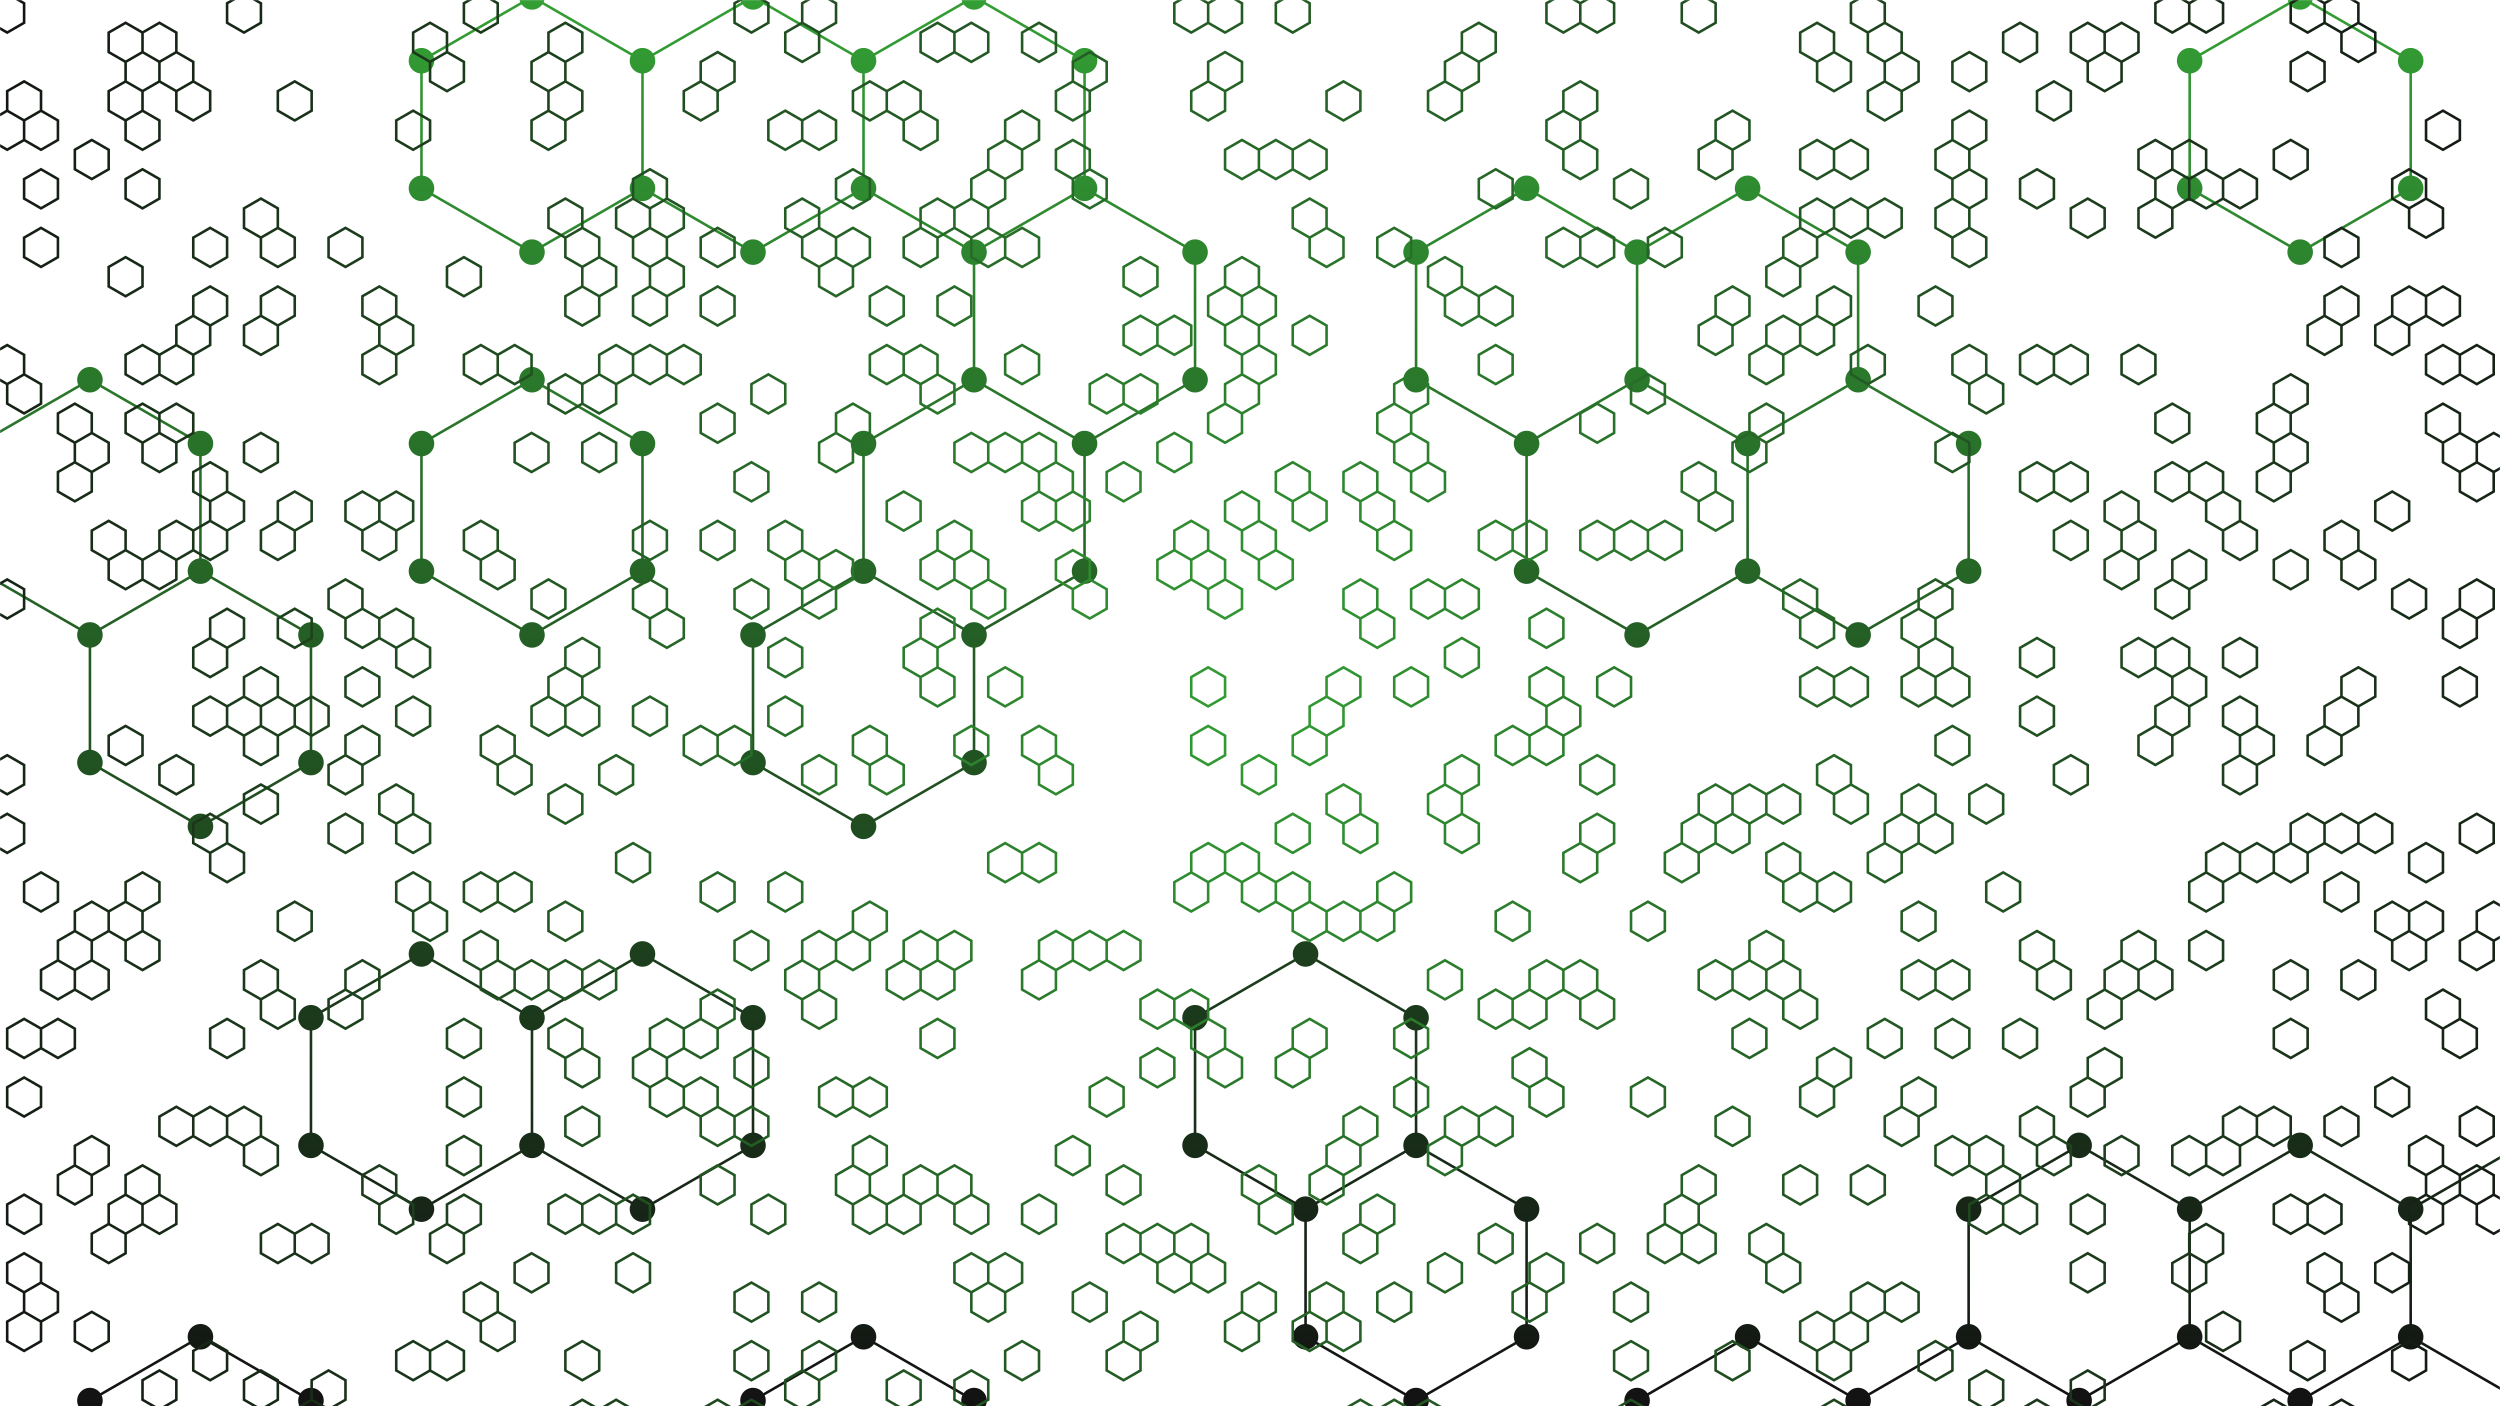 <svg xmlns="http://www.w3.org/2000/svg" version="1.1" xmlns:xlink="http://www.w3.org/1999/xlink" xmlns:svgjs="http://svgjs.dev/svgjs" width="1920" height="1080" preserveAspectRatio="none" viewBox="0 0 1920 1080"><g mask="url(&quot;#SvgjsMask1857&quot;)" fill="none"><path d="M69.07 291.64L153.94 340.64L153.94 438.64L69.07 487.64L-15.8 438.64L-15.8 340.64zM153.94 438.64L238.82 487.64L238.82 585.64L153.94 634.64L69.07 585.64L69.07 487.64zM153.94 1026.64L238.82 1075.64L238.82 1173.64L153.94 1222.64L69.07 1173.64L69.07 1075.64zM323.69 732.64L408.56 781.64L408.56 879.64L323.69 928.64L238.82 879.64L238.82 781.64zM408.56 -2.36L493.43 46.64L493.43 144.64L408.56 193.64L323.69 144.64L323.69 46.64zM408.56 291.64L493.43 340.64L493.43 438.64L408.56 487.64L323.69 438.64L323.69 340.64zM493.43 732.64L578.31 781.64L578.31 879.64L493.43 928.64L408.56 879.64L408.56 781.64zM578.31 -2.36L663.18 46.64L663.18 144.64L578.31 193.64L493.43 144.64L493.43 46.64zM663.18 438.64L748.05 487.64L748.05 585.64L663.18 634.64L578.31 585.64L578.31 487.64zM663.18 1026.64L748.05 1075.64L748.05 1173.64L663.18 1222.64L578.31 1173.64L578.31 1075.64zM748.05 -2.36L832.93 46.64L832.93 144.64L748.05 193.64L663.18 144.64L663.18 46.64zM832.93 144.64L917.8 193.64L917.8 291.64L832.93 340.64L748.05 291.64L748.05 193.64zM748.05 291.64L832.93 340.64L832.93 438.64L748.05 487.64L663.18 438.64L663.18 340.64zM1002.67 732.64L1087.54 781.64L1087.54 879.64L1002.67 928.64L917.8 879.64L917.8 781.64zM1172.42 144.64L1257.29 193.64L1257.29 291.64L1172.42 340.64L1087.54 291.64L1087.54 193.64zM1087.54 879.64L1172.42 928.64L1172.42 1026.64L1087.54 1075.64L1002.67 1026.64L1002.67 928.64zM1342.16 144.64L1427.04 193.64L1427.04 291.64L1342.16 340.64L1257.29 291.64L1257.29 193.64zM1257.29 291.64L1342.16 340.64L1342.16 438.64L1257.29 487.64L1172.42 438.64L1172.42 340.64zM1342.16 1026.64L1427.04 1075.64L1427.04 1173.64L1342.16 1222.64L1257.29 1173.64L1257.29 1075.64zM1427.04 291.64L1511.91 340.64L1511.91 438.64L1427.04 487.64L1342.16 438.64L1342.16 340.64zM1511.91 1026.64L1596.78 1075.64L1596.78 1173.64L1511.91 1222.64L1427.04 1173.64L1427.04 1075.64zM1596.78 879.64L1681.66 928.64L1681.66 1026.64L1596.78 1075.64L1511.91 1026.64L1511.91 928.64zM1681.66 1026.64L1766.53 1075.64L1766.53 1173.64L1681.66 1222.64L1596.78 1173.64L1596.78 1075.64zM1766.53 -2.36L1851.4 46.64L1851.4 144.64L1766.53 193.64L1681.66 144.64L1681.66 46.64zM1766.53 879.64L1851.4 928.64L1851.4 1026.64L1766.53 1075.64L1681.66 1026.64L1681.66 928.64zM1936.27 879.64L2021.15 928.64L2021.15 1026.64L1936.27 1075.64L1851.4 1026.64L1851.4 928.64z" stroke="url(&quot;#SvgjsLinearGradient1858&quot;)" stroke-width="2"></path><path d="M59.27 291.64 a9.8 9.8 0 1 0 19.6 0 a9.8 9.8 0 1 0 -19.6 0zM144.14 340.64 a9.8 9.8 0 1 0 19.6 0 a9.8 9.8 0 1 0 -19.6 0zM144.14 438.64 a9.8 9.8 0 1 0 19.6 0 a9.8 9.8 0 1 0 -19.6 0zM59.27 487.64 a9.8 9.8 0 1 0 19.6 0 a9.8 9.8 0 1 0 -19.6 0zM-25.6 438.64 a9.8 9.8 0 1 0 19.6 0 a9.8 9.8 0 1 0 -19.6 0zM-25.6 340.64 a9.8 9.8 0 1 0 19.6 0 a9.8 9.8 0 1 0 -19.6 0zM229.02 487.64 a9.8 9.8 0 1 0 19.6 0 a9.8 9.8 0 1 0 -19.6 0zM229.02 585.64 a9.8 9.8 0 1 0 19.6 0 a9.8 9.8 0 1 0 -19.6 0zM144.14 634.64 a9.8 9.8 0 1 0 19.6 0 a9.8 9.8 0 1 0 -19.6 0zM59.27 585.64 a9.8 9.8 0 1 0 19.6 0 a9.8 9.8 0 1 0 -19.6 0zM144.14 1026.64 a9.8 9.8 0 1 0 19.6 0 a9.8 9.8 0 1 0 -19.6 0zM229.02 1075.64 a9.8 9.8 0 1 0 19.6 0 a9.8 9.8 0 1 0 -19.6 0zM229.02 1173.64 a9.8 9.8 0 1 0 19.6 0 a9.8 9.8 0 1 0 -19.6 0zM144.14 1222.64 a9.8 9.8 0 1 0 19.6 0 a9.8 9.8 0 1 0 -19.6 0zM59.27 1173.64 a9.8 9.8 0 1 0 19.6 0 a9.8 9.8 0 1 0 -19.6 0zM59.27 1075.64 a9.8 9.8 0 1 0 19.6 0 a9.8 9.8 0 1 0 -19.6 0zM313.89 732.64 a9.8 9.8 0 1 0 19.6 0 a9.8 9.8 0 1 0 -19.6 0zM398.76 781.64 a9.8 9.8 0 1 0 19.6 0 a9.8 9.8 0 1 0 -19.6 0zM398.76 879.64 a9.8 9.8 0 1 0 19.6 0 a9.8 9.8 0 1 0 -19.6 0zM313.89 928.64 a9.8 9.8 0 1 0 19.6 0 a9.8 9.8 0 1 0 -19.6 0zM229.02 879.64 a9.8 9.8 0 1 0 19.6 0 a9.8 9.8 0 1 0 -19.6 0zM229.02 781.64 a9.8 9.8 0 1 0 19.6 0 a9.8 9.8 0 1 0 -19.6 0zM398.76 -2.36 a9.8 9.8 0 1 0 19.6 0 a9.8 9.8 0 1 0 -19.6 0zM483.63 46.64 a9.8 9.8 0 1 0 19.6 0 a9.8 9.8 0 1 0 -19.6 0zM483.63 144.64 a9.8 9.8 0 1 0 19.6 0 a9.8 9.8 0 1 0 -19.6 0zM398.76 193.64 a9.8 9.8 0 1 0 19.6 0 a9.8 9.8 0 1 0 -19.6 0zM313.89 144.64 a9.8 9.8 0 1 0 19.6 0 a9.8 9.8 0 1 0 -19.6 0zM313.89 46.64 a9.8 9.8 0 1 0 19.6 0 a9.8 9.8 0 1 0 -19.6 0zM398.76 291.64 a9.8 9.8 0 1 0 19.6 0 a9.8 9.8 0 1 0 -19.6 0zM483.63 340.64 a9.8 9.8 0 1 0 19.6 0 a9.8 9.8 0 1 0 -19.6 0zM483.63 438.64 a9.8 9.8 0 1 0 19.6 0 a9.8 9.8 0 1 0 -19.6 0zM398.76 487.64 a9.8 9.8 0 1 0 19.6 0 a9.8 9.8 0 1 0 -19.6 0zM313.89 438.64 a9.8 9.8 0 1 0 19.6 0 a9.8 9.8 0 1 0 -19.6 0zM313.89 340.64 a9.8 9.8 0 1 0 19.6 0 a9.8 9.8 0 1 0 -19.6 0zM483.63 732.64 a9.8 9.8 0 1 0 19.6 0 a9.8 9.8 0 1 0 -19.6 0zM568.51 781.64 a9.8 9.8 0 1 0 19.6 0 a9.8 9.8 0 1 0 -19.6 0zM568.51 879.64 a9.8 9.8 0 1 0 19.6 0 a9.8 9.8 0 1 0 -19.6 0zM483.63 928.64 a9.8 9.8 0 1 0 19.6 0 a9.8 9.8 0 1 0 -19.6 0zM568.51 -2.36 a9.8 9.8 0 1 0 19.6 0 a9.8 9.8 0 1 0 -19.6 0zM653.38 46.64 a9.8 9.8 0 1 0 19.6 0 a9.8 9.8 0 1 0 -19.6 0zM653.38 144.64 a9.8 9.8 0 1 0 19.6 0 a9.8 9.8 0 1 0 -19.6 0zM568.51 193.64 a9.8 9.8 0 1 0 19.6 0 a9.8 9.8 0 1 0 -19.6 0zM653.38 438.64 a9.8 9.8 0 1 0 19.6 0 a9.8 9.8 0 1 0 -19.6 0zM738.25 487.64 a9.8 9.8 0 1 0 19.6 0 a9.8 9.8 0 1 0 -19.6 0zM738.25 585.64 a9.8 9.8 0 1 0 19.6 0 a9.8 9.8 0 1 0 -19.6 0zM653.38 634.64 a9.8 9.8 0 1 0 19.6 0 a9.8 9.8 0 1 0 -19.6 0zM568.51 585.64 a9.8 9.8 0 1 0 19.6 0 a9.8 9.8 0 1 0 -19.6 0zM568.51 487.64 a9.8 9.8 0 1 0 19.6 0 a9.8 9.8 0 1 0 -19.6 0zM653.38 1026.64 a9.8 9.8 0 1 0 19.6 0 a9.8 9.8 0 1 0 -19.6 0zM738.25 1075.64 a9.8 9.8 0 1 0 19.6 0 a9.8 9.8 0 1 0 -19.6 0zM738.25 1173.64 a9.8 9.8 0 1 0 19.6 0 a9.8 9.8 0 1 0 -19.6 0zM653.38 1222.64 a9.8 9.8 0 1 0 19.6 0 a9.8 9.8 0 1 0 -19.6 0zM568.51 1173.64 a9.8 9.8 0 1 0 19.6 0 a9.8 9.8 0 1 0 -19.6 0zM568.51 1075.64 a9.8 9.8 0 1 0 19.6 0 a9.8 9.8 0 1 0 -19.6 0zM738.25 -2.36 a9.8 9.8 0 1 0 19.6 0 a9.8 9.8 0 1 0 -19.6 0zM823.13 46.64 a9.8 9.8 0 1 0 19.6 0 a9.8 9.8 0 1 0 -19.6 0zM823.13 144.64 a9.8 9.8 0 1 0 19.6 0 a9.8 9.8 0 1 0 -19.6 0zM738.25 193.64 a9.8 9.8 0 1 0 19.6 0 a9.8 9.8 0 1 0 -19.6 0zM908 193.64 a9.8 9.8 0 1 0 19.6 0 a9.8 9.8 0 1 0 -19.6 0zM908 291.64 a9.8 9.8 0 1 0 19.6 0 a9.8 9.8 0 1 0 -19.6 0zM823.13 340.64 a9.8 9.8 0 1 0 19.6 0 a9.8 9.8 0 1 0 -19.6 0zM738.25 291.64 a9.8 9.8 0 1 0 19.6 0 a9.8 9.8 0 1 0 -19.6 0zM823.13 438.64 a9.8 9.8 0 1 0 19.6 0 a9.8 9.8 0 1 0 -19.6 0zM653.38 340.64 a9.8 9.8 0 1 0 19.6 0 a9.8 9.8 0 1 0 -19.6 0zM992.87 732.64 a9.8 9.8 0 1 0 19.6 0 a9.8 9.8 0 1 0 -19.6 0zM1077.74 781.64 a9.8 9.8 0 1 0 19.6 0 a9.8 9.8 0 1 0 -19.6 0zM1077.74 879.64 a9.8 9.8 0 1 0 19.6 0 a9.8 9.8 0 1 0 -19.6 0zM992.87 928.64 a9.8 9.8 0 1 0 19.6 0 a9.8 9.8 0 1 0 -19.6 0zM908 879.64 a9.8 9.8 0 1 0 19.6 0 a9.8 9.8 0 1 0 -19.6 0zM908 781.64 a9.8 9.8 0 1 0 19.6 0 a9.8 9.8 0 1 0 -19.6 0zM1162.62 144.64 a9.8 9.8 0 1 0 19.6 0 a9.8 9.8 0 1 0 -19.6 0zM1247.49 193.64 a9.8 9.8 0 1 0 19.6 0 a9.8 9.8 0 1 0 -19.6 0zM1247.49 291.64 a9.8 9.8 0 1 0 19.6 0 a9.8 9.8 0 1 0 -19.6 0zM1162.62 340.64 a9.8 9.8 0 1 0 19.6 0 a9.8 9.8 0 1 0 -19.6 0zM1077.74 291.64 a9.8 9.8 0 1 0 19.6 0 a9.8 9.8 0 1 0 -19.6 0zM1077.74 193.64 a9.8 9.8 0 1 0 19.6 0 a9.8 9.8 0 1 0 -19.6 0zM1162.62 928.64 a9.8 9.8 0 1 0 19.6 0 a9.8 9.8 0 1 0 -19.6 0zM1162.62 1026.64 a9.8 9.8 0 1 0 19.6 0 a9.8 9.8 0 1 0 -19.6 0zM1077.74 1075.64 a9.8 9.8 0 1 0 19.6 0 a9.8 9.8 0 1 0 -19.6 0zM992.87 1026.64 a9.8 9.8 0 1 0 19.6 0 a9.8 9.8 0 1 0 -19.6 0zM1332.36 144.64 a9.8 9.8 0 1 0 19.6 0 a9.8 9.8 0 1 0 -19.6 0zM1417.24 193.64 a9.8 9.8 0 1 0 19.6 0 a9.8 9.8 0 1 0 -19.6 0zM1417.24 291.64 a9.8 9.8 0 1 0 19.6 0 a9.8 9.8 0 1 0 -19.6 0zM1332.36 340.64 a9.8 9.8 0 1 0 19.6 0 a9.8 9.8 0 1 0 -19.6 0zM1332.36 438.64 a9.8 9.8 0 1 0 19.6 0 a9.8 9.8 0 1 0 -19.6 0zM1247.49 487.64 a9.8 9.8 0 1 0 19.6 0 a9.8 9.8 0 1 0 -19.6 0zM1162.62 438.64 a9.8 9.8 0 1 0 19.6 0 a9.8 9.8 0 1 0 -19.6 0zM1332.36 1026.64 a9.8 9.8 0 1 0 19.6 0 a9.8 9.8 0 1 0 -19.6 0zM1417.24 1075.64 a9.8 9.8 0 1 0 19.6 0 a9.8 9.8 0 1 0 -19.6 0zM1417.24 1173.64 a9.8 9.8 0 1 0 19.6 0 a9.8 9.8 0 1 0 -19.6 0zM1332.36 1222.64 a9.8 9.8 0 1 0 19.6 0 a9.8 9.8 0 1 0 -19.6 0zM1247.49 1173.64 a9.8 9.8 0 1 0 19.6 0 a9.8 9.8 0 1 0 -19.6 0zM1247.49 1075.64 a9.8 9.8 0 1 0 19.6 0 a9.8 9.8 0 1 0 -19.6 0zM1502.11 340.64 a9.8 9.8 0 1 0 19.6 0 a9.8 9.8 0 1 0 -19.6 0zM1502.11 438.64 a9.8 9.8 0 1 0 19.6 0 a9.8 9.8 0 1 0 -19.6 0zM1417.24 487.64 a9.8 9.8 0 1 0 19.6 0 a9.8 9.8 0 1 0 -19.6 0zM1502.11 1026.64 a9.8 9.8 0 1 0 19.6 0 a9.8 9.8 0 1 0 -19.6 0zM1586.98 1075.64 a9.8 9.8 0 1 0 19.6 0 a9.8 9.8 0 1 0 -19.6 0zM1586.98 1173.64 a9.8 9.8 0 1 0 19.6 0 a9.8 9.8 0 1 0 -19.6 0zM1502.11 1222.64 a9.8 9.8 0 1 0 19.6 0 a9.8 9.8 0 1 0 -19.6 0zM1586.98 879.64 a9.8 9.8 0 1 0 19.6 0 a9.8 9.8 0 1 0 -19.6 0zM1671.86 928.64 a9.8 9.8 0 1 0 19.6 0 a9.8 9.8 0 1 0 -19.6 0zM1671.86 1026.64 a9.8 9.8 0 1 0 19.6 0 a9.8 9.8 0 1 0 -19.6 0zM1502.11 928.64 a9.8 9.8 0 1 0 19.6 0 a9.8 9.8 0 1 0 -19.6 0zM1756.73 1075.64 a9.8 9.8 0 1 0 19.6 0 a9.8 9.8 0 1 0 -19.6 0zM1756.73 1173.64 a9.8 9.8 0 1 0 19.6 0 a9.8 9.8 0 1 0 -19.6 0zM1671.86 1222.64 a9.8 9.8 0 1 0 19.6 0 a9.8 9.8 0 1 0 -19.6 0zM1756.73 -2.36 a9.8 9.8 0 1 0 19.6 0 a9.8 9.8 0 1 0 -19.6 0zM1841.6 46.64 a9.8 9.8 0 1 0 19.6 0 a9.8 9.8 0 1 0 -19.6 0zM1841.6 144.64 a9.8 9.8 0 1 0 19.6 0 a9.8 9.8 0 1 0 -19.6 0zM1756.73 193.64 a9.8 9.8 0 1 0 19.6 0 a9.8 9.8 0 1 0 -19.6 0zM1671.86 144.64 a9.8 9.8 0 1 0 19.6 0 a9.8 9.8 0 1 0 -19.6 0zM1671.86 46.64 a9.8 9.8 0 1 0 19.6 0 a9.8 9.8 0 1 0 -19.6 0zM1756.73 879.64 a9.8 9.8 0 1 0 19.6 0 a9.8 9.8 0 1 0 -19.6 0zM1841.6 928.64 a9.8 9.8 0 1 0 19.6 0 a9.8 9.8 0 1 0 -19.6 0zM1841.6 1026.64 a9.8 9.8 0 1 0 19.6 0 a9.8 9.8 0 1 0 -19.6 0zM1926.47 879.64 a9.8 9.8 0 1 0 19.6 0 a9.8 9.8 0 1 0 -19.6 0zM2011.35 928.64 a9.8 9.8 0 1 0 19.6 0 a9.8 9.8 0 1 0 -19.6 0zM2011.35 1026.64 a9.8 9.8 0 1 0 19.6 0 a9.8 9.8 0 1 0 -19.6 0zM1926.47 1075.64 a9.8 9.8 0 1 0 19.6 0 a9.8 9.8 0 1 0 -19.6 0z" fill="url(&quot;#SvgjsLinearGradient1858&quot;)"></path><path d="M5.52 -4.99L18.51 2.51L18.51 17.51L5.52 25.01L-7.47 17.51L-7.47 2.51zM18.51 62.51L31.5 70.01L31.5 85.01L18.51 92.51L5.52 85.01L5.52 70.01zM5.52 85.01L18.51 92.51L18.51 107.51L5.52 115.01L-7.47 107.51L-7.47 92.51zM5.52 265.01L18.51 272.51L18.51 287.51L5.52 295.01L-7.47 287.51L-7.47 272.51zM18.51 287.51L31.5 295.01L31.5 310.01L18.51 317.51L5.52 310.01L5.52 295.01zM5.52 445.01L18.51 452.51L18.51 467.51L5.52 475.01L-7.47 467.51L-7.47 452.51zM5.52 580.01L18.51 587.51L18.51 602.51L5.52 610.01L-7.47 602.51L-7.47 587.51zM5.52 625.01L18.51 632.51L18.51 647.51L5.52 655.01L-7.47 647.51L-7.47 632.51zM18.51 782.51L31.5 790.01L31.5 805.01L18.51 812.51L5.52 805.01L5.52 790.01zM18.51 827.51L31.5 835.01L31.5 850.01L18.51 857.51L5.52 850.01L5.52 835.01zM18.51 917.51L31.5 925.01L31.5 940.01L18.51 947.51L5.52 940.01L5.52 925.01zM18.51 962.51L31.5 970.01L31.5 985.01L18.51 992.51L5.52 985.01L5.52 970.01zM18.51 1007.51L31.5 1015.01L31.5 1030.01L18.51 1037.51L5.52 1030.01L5.52 1015.01zM31.5 85.01L44.49 92.51L44.49 107.51L31.5 115.01L18.51 107.51L18.51 92.51zM31.5 130.01L44.49 137.51L44.49 152.51L31.5 160.01L18.51 152.51L18.51 137.51zM31.5 175.01L44.49 182.51L44.49 197.51L31.5 205.01L18.51 197.51L18.51 182.51zM31.5 670.01L44.49 677.51L44.49 692.51L31.5 700.01L18.51 692.51L18.51 677.51zM44.49 737.51L57.48 745.01L57.48 760.01L44.49 767.51L31.5 760.01L31.5 745.01zM44.49 782.51L57.48 790.01L57.48 805.01L44.49 812.51L31.5 805.01L31.5 790.01zM31.5 985.01L44.49 992.51L44.49 1007.51L31.5 1015.01L18.51 1007.51L18.51 992.51zM70.47 107.51L83.46 115.01L83.46 130.01L70.47 137.51L57.48 130.01L57.48 115.01zM57.48 310.01L70.47 317.51L70.47 332.51L57.48 340.01L44.49 332.51L44.49 317.51zM70.47 332.51L83.46 340.01L83.46 355.01L70.47 362.51L57.48 355.01L57.48 340.01zM57.48 355.01L70.47 362.51L70.47 377.51L57.48 385.01L44.49 377.51L44.49 362.51zM70.47 692.51L83.46 700.01L83.46 715.01L70.47 722.51L57.48 715.01L57.48 700.01zM57.48 715.01L70.47 722.51L70.47 737.51L57.48 745.01L44.49 737.51L44.49 722.51zM70.47 737.51L83.46 745.01L83.46 760.01L70.47 767.51L57.48 760.01L57.48 745.01zM70.47 872.51L83.46 880.01L83.46 895.01L70.47 902.51L57.48 895.01L57.48 880.01zM57.48 895.01L70.47 902.51L70.47 917.51L57.48 925.01L44.49 917.51L44.49 902.51zM70.47 1007.51L83.46 1015.01L83.46 1030.01L70.47 1037.51L57.48 1030.01L57.48 1015.01zM96.46 17.51L109.45 25.01L109.45 40.01L96.46 47.51L83.46 40.01L83.46 25.01zM96.46 62.51L109.45 70.01L109.45 85.01L96.46 92.51L83.46 85.01L83.46 70.01zM96.46 197.51L109.45 205.01L109.45 220.01L96.46 227.51L83.46 220.01L83.46 205.01zM83.46 400.01L96.46 407.51L96.46 422.51L83.46 430.01L70.47 422.51L70.47 407.51zM96.46 422.51L109.45 430.01L109.45 445.01L96.46 452.51L83.46 445.01L83.46 430.01zM96.46 557.51L109.45 565.01L109.45 580.01L96.46 587.51L83.46 580.01L83.46 565.01zM96.46 692.51L109.45 700.01L109.45 715.01L96.46 722.51L83.46 715.01L83.46 700.01zM96.46 917.51L109.45 925.01L109.45 940.01L96.46 947.51L83.46 940.01L83.46 925.01zM83.46 940.01L96.46 947.51L96.46 962.51L83.46 970.01L70.47 962.51L70.47 947.51zM122.44 17.51L135.43 25.01L135.43 40.01L122.44 47.51L109.45 40.01L109.45 25.01zM109.45 40.01L122.44 47.51L122.44 62.51L109.45 70.01L96.46 62.51L96.46 47.51zM109.45 85.01L122.44 92.51L122.44 107.51L109.45 115.01L96.46 107.51L96.46 92.51zM109.45 130.01L122.44 137.51L122.44 152.51L109.45 160.01L96.46 152.51L96.46 137.51zM109.45 265.01L122.44 272.51L122.44 287.51L109.45 295.01L96.46 287.51L96.46 272.51zM109.45 310.01L122.44 317.51L122.44 332.51L109.45 340.01L96.46 332.51L96.46 317.51zM122.44 332.51L135.43 340.01L135.43 355.01L122.44 362.51L109.45 355.01L109.45 340.01zM122.44 422.51L135.43 430.01L135.43 445.01L122.44 452.51L109.45 445.01L109.45 430.01zM109.45 670.01L122.44 677.51L122.44 692.51L109.45 700.01L96.46 692.51L96.46 677.51zM109.45 715.01L122.44 722.51L122.44 737.51L109.45 745.01L96.46 737.51L96.46 722.51zM109.45 895.01L122.44 902.51L122.44 917.51L109.45 925.01L96.46 917.51L96.46 902.51zM122.44 917.51L135.43 925.01L135.43 940.01L122.44 947.51L109.45 940.01L109.45 925.01zM122.44 1052.51L135.43 1060.01L135.43 1075.01L122.44 1082.51L109.45 1075.01L109.45 1060.01zM135.43 40.01L148.42 47.51L148.42 62.51L135.43 70.01L122.44 62.51L122.44 47.51zM148.42 62.51L161.41 70.01L161.41 85.01L148.42 92.51L135.43 85.01L135.43 70.01zM148.42 242.51L161.41 250.01L161.41 265.01L148.42 272.51L135.43 265.01L135.43 250.01zM135.43 265.01L148.42 272.51L148.42 287.51L135.43 295.01L122.44 287.51L122.44 272.51zM135.43 310.01L148.42 317.51L148.42 332.51L135.43 340.01L122.44 332.51L122.44 317.51zM135.43 400.01L148.42 407.51L148.42 422.51L135.43 430.01L122.44 422.51L122.44 407.51zM135.43 580.01L148.42 587.51L148.42 602.51L135.43 610.01L122.44 602.51L122.44 587.51zM135.43 850.01L148.42 857.51L148.42 872.51L135.43 880.01L122.44 872.51L122.44 857.51zM161.41 175.01L174.4 182.51L174.4 197.51L161.41 205.01L148.42 197.51L148.42 182.51zM161.41 220.01L174.4 227.51L174.4 242.51L161.41 250.01L148.42 242.51L148.42 227.51zM161.41 355.01L174.4 362.51L174.4 377.51L161.41 385.01L148.42 377.51L148.42 362.51zM174.4 377.51L187.39 385.01L187.39 400.01L174.4 407.51L161.41 400.01L161.41 385.01zM161.41 400.01L174.4 407.51L174.4 422.51L161.41 430.01L148.42 422.51L148.42 407.51zM174.4 467.51L187.39 475.01L187.39 490.01L174.4 497.51L161.41 490.01L161.41 475.01zM161.41 490.01L174.4 497.51L174.4 512.51L161.41 520.01L148.42 512.51L148.42 497.51zM161.41 535.01L174.4 542.51L174.4 557.51L161.41 565.01L148.42 557.51L148.42 542.51zM161.41 625.01L174.4 632.51L174.4 647.51L161.41 655.01L148.42 647.51L148.42 632.51zM174.4 647.51L187.39 655.01L187.39 670.01L174.4 677.51L161.41 670.01L161.41 655.01zM174.4 782.51L187.39 790.01L187.39 805.01L174.4 812.51L161.41 805.01L161.41 790.01zM161.41 850.01L174.4 857.51L174.4 872.51L161.41 880.01L148.42 872.51L148.42 857.51zM161.41 1030.01L174.4 1037.51L174.4 1052.51L161.41 1060.01L148.42 1052.51L148.42 1037.51zM187.39 -4.99L200.38 2.51L200.38 17.51L187.39 25.01L174.4 17.51L174.4 2.51zM200.38 152.51L213.37 160.01L213.37 175.01L200.38 182.51L187.39 175.01L187.39 160.01zM200.38 242.51L213.37 250.01L213.37 265.01L200.38 272.51L187.39 265.01L187.39 250.01zM200.38 332.51L213.37 340.01L213.37 355.01L200.38 362.51L187.39 355.01L187.39 340.01zM200.38 512.51L213.37 520.01L213.37 535.01L200.38 542.51L187.39 535.01L187.39 520.01zM187.39 535.01L200.38 542.51L200.38 557.51L187.39 565.01L174.4 557.51L174.4 542.51zM200.38 557.51L213.37 565.01L213.37 580.01L200.38 587.51L187.39 580.01L187.39 565.01zM200.38 602.51L213.37 610.01L213.37 625.01L200.38 632.51L187.39 625.01L187.39 610.01zM200.38 737.51L213.37 745.01L213.37 760.01L200.38 767.51L187.39 760.01L187.39 745.01zM187.39 850.01L200.38 857.51L200.38 872.51L187.39 880.01L174.4 872.51L174.4 857.51zM200.38 872.51L213.37 880.01L213.37 895.01L200.38 902.51L187.39 895.01L187.39 880.01zM200.38 1052.51L213.37 1060.01L213.37 1075.01L200.38 1082.51L187.39 1075.01L187.39 1060.01zM226.36 62.51L239.35 70.01L239.35 85.01L226.36 92.51L213.37 85.01L213.37 70.01zM213.37 175.01L226.36 182.51L226.36 197.51L213.37 205.01L200.38 197.51L200.38 182.51zM213.37 220.01L226.36 227.51L226.36 242.51L213.37 250.01L200.38 242.51L200.38 227.51zM226.36 377.51L239.35 385.01L239.35 400.01L226.36 407.51L213.37 400.01L213.37 385.01zM213.37 400.01L226.36 407.51L226.36 422.51L213.37 430.01L200.38 422.51L200.38 407.51zM226.36 467.51L239.35 475.01L239.35 490.01L226.36 497.51L213.37 490.01L213.37 475.01zM213.37 535.01L226.36 542.51L226.36 557.51L213.37 565.01L200.38 557.51L200.38 542.51zM226.36 692.51L239.35 700.01L239.35 715.01L226.36 722.51L213.37 715.01L213.37 700.01zM213.37 760.01L226.36 767.51L226.36 782.51L213.37 790.01L200.38 782.51L200.38 767.51zM213.37 940.01L226.36 947.51L226.36 962.51L213.37 970.01L200.38 962.51L200.38 947.51zM239.35 535.01L252.34 542.51L252.34 557.51L239.35 565.01L226.36 557.51L226.36 542.51zM239.35 940.01L252.34 947.51L252.34 962.51L239.35 970.01L226.36 962.51L226.36 947.51zM252.34 1052.51L265.33 1060.01L265.33 1075.01L252.34 1082.51L239.35 1075.01L239.35 1060.01zM239.35 1075.01L252.34 1082.51L252.34 1097.51L239.35 1105.01L226.36 1097.51L226.36 1082.51zM265.33 175.01L278.33 182.51L278.33 197.51L265.33 205.01L252.34 197.51L252.34 182.51zM278.33 377.51L291.32 385.01L291.32 400.01L278.33 407.51L265.33 400.01L265.33 385.01zM265.33 445.01L278.33 452.51L278.33 467.51L265.33 475.01L252.34 467.51L252.34 452.51zM278.33 467.51L291.32 475.01L291.32 490.01L278.33 497.51L265.33 490.01L265.33 475.01zM278.33 512.51L291.32 520.01L291.32 535.01L278.33 542.51L265.33 535.01L265.33 520.01zM278.33 557.51L291.32 565.01L291.32 580.01L278.33 587.51L265.33 580.01L265.33 565.01zM265.33 580.01L278.33 587.51L278.33 602.51L265.33 610.01L252.34 602.51L252.34 587.51zM265.33 625.01L278.33 632.51L278.33 647.51L265.33 655.01L252.34 647.51L252.34 632.51zM278.33 737.51L291.32 745.01L291.32 760.01L278.33 767.51L265.33 760.01L265.33 745.01zM265.33 760.01L278.33 767.51L278.33 782.51L265.33 790.01L252.34 782.51L252.34 767.51zM291.32 220.01L304.31 227.51L304.31 242.51L291.32 250.01L278.33 242.51L278.33 227.51zM304.31 242.51L317.3 250.01L317.3 265.01L304.31 272.51L291.32 265.01L291.32 250.01zM291.32 265.01L304.31 272.51L304.31 287.51L291.32 295.01L278.33 287.51L278.33 272.51zM304.31 377.51L317.3 385.01L317.3 400.01L304.31 407.51L291.32 400.01L291.32 385.01zM291.32 400.01L304.31 407.51L304.31 422.51L291.32 430.01L278.33 422.51L278.33 407.51zM304.31 467.51L317.3 475.01L317.3 490.01L304.31 497.51L291.32 490.01L291.32 475.01zM304.31 602.51L317.3 610.01L317.3 625.01L304.31 632.51L291.32 625.01L291.32 610.01zM291.32 895.01L304.31 902.51L304.31 917.51L291.32 925.01L278.33 917.51L278.33 902.51zM304.31 917.51L317.3 925.01L317.3 940.01L304.31 947.51L291.32 940.01L291.32 925.01zM330.29 17.51L343.28 25.01L343.28 40.01L330.29 47.51L317.3 40.01L317.3 25.01zM317.3 85.01L330.29 92.51L330.29 107.51L317.3 115.01L304.31 107.51L304.31 92.51zM317.3 490.01L330.29 497.51L330.29 512.51L317.3 520.01L304.31 512.51L304.31 497.51zM317.3 535.01L330.29 542.51L330.29 557.51L317.3 565.01L304.31 557.51L304.31 542.51zM317.3 625.01L330.29 632.51L330.29 647.51L317.3 655.01L304.31 647.51L304.31 632.51zM317.3 670.01L330.29 677.51L330.29 692.51L317.3 700.01L304.31 692.51L304.31 677.51zM330.29 692.51L343.28 700.01L343.28 715.01L330.29 722.51L317.3 715.01L317.3 700.01zM317.3 1030.01L330.29 1037.51L330.29 1052.51L317.3 1060.01L304.31 1052.51L304.31 1037.51zM343.28 40.01L356.27 47.51L356.27 62.51L343.28 70.01L330.29 62.51L330.29 47.51zM356.27 197.51L369.26 205.01L369.26 220.01L356.27 227.51L343.28 220.01L343.28 205.01zM356.27 782.51L369.26 790.01L369.26 805.01L356.27 812.51L343.28 805.01L343.28 790.01zM356.27 827.51L369.26 835.01L369.26 850.01L356.27 857.51L343.28 850.01L343.28 835.01zM356.27 872.51L369.26 880.01L369.26 895.01L356.27 902.51L343.28 895.01L343.28 880.01zM356.27 917.51L369.26 925.01L369.26 940.01L356.27 947.51L343.28 940.01L343.28 925.01zM343.28 940.01L356.27 947.51L356.27 962.51L343.28 970.01L330.29 962.51L330.29 947.51zM343.28 1030.01L356.27 1037.51L356.27 1052.51L343.28 1060.01L330.29 1052.51L330.29 1037.51zM369.26 -4.99L382.25 2.51L382.25 17.51L369.26 25.01L356.27 17.51L356.27 2.51zM369.26 265.01L382.25 272.51L382.25 287.51L369.26 295.01L356.27 287.51L356.27 272.51zM369.26 400.01L382.25 407.51L382.25 422.51L369.26 430.01L356.27 422.51L356.27 407.51zM382.25 422.51L395.24 430.01L395.24 445.01L382.25 452.51L369.26 445.01L369.26 430.01zM382.25 557.51L395.24 565.01L395.24 580.01L382.25 587.51L369.26 580.01L369.26 565.01zM369.26 670.01L382.25 677.51L382.25 692.51L369.26 700.01L356.27 692.51L356.27 677.51zM369.26 715.01L382.25 722.51L382.25 737.51L369.26 745.01L356.27 737.51L356.27 722.51zM382.25 737.51L395.24 745.01L395.24 760.01L382.25 767.51L369.26 760.01L369.26 745.01zM369.26 985.01L382.25 992.51L382.25 1007.51L369.26 1015.01L356.27 1007.51L356.27 992.51zM382.25 1007.51L395.24 1015.01L395.24 1030.01L382.25 1037.51L369.26 1030.01L369.26 1015.01zM395.24 265.01L408.23 272.51L408.23 287.51L395.24 295.01L382.25 287.51L382.25 272.51zM408.23 332.51L421.22 340.01L421.22 355.01L408.23 362.51L395.24 355.01L395.24 340.01zM395.24 580.01L408.23 587.51L408.23 602.51L395.24 610.01L382.25 602.51L382.25 587.51zM395.24 670.01L408.23 677.51L408.23 692.51L395.24 700.01L382.25 692.51L382.25 677.51zM408.23 737.51L421.22 745.01L421.22 760.01L408.23 767.51L395.24 760.01L395.24 745.01zM408.23 962.51L421.22 970.01L421.22 985.01L408.23 992.51L395.24 985.01L395.24 970.01zM434.21 17.51L447.21 25.01L447.21 40.01L434.21 47.51L421.22 40.01L421.22 25.01zM421.22 40.01L434.21 47.51L434.21 62.51L421.22 70.01L408.23 62.51L408.23 47.51zM434.21 62.51L447.21 70.01L447.21 85.01L434.21 92.51L421.22 85.01L421.22 70.01zM421.22 85.01L434.21 92.51L434.21 107.51L421.22 115.01L408.23 107.51L408.23 92.51zM434.21 152.51L447.21 160.01L447.21 175.01L434.21 182.51L421.22 175.01L421.22 160.01zM434.21 287.51L447.21 295.01L447.21 310.01L434.21 317.51L421.22 310.01L421.22 295.01zM421.22 445.01L434.21 452.51L434.21 467.51L421.22 475.01L408.23 467.51L408.23 452.51zM434.21 512.51L447.21 520.01L447.21 535.01L434.21 542.51L421.22 535.01L421.22 520.01zM421.22 535.01L434.21 542.51L434.21 557.51L421.22 565.01L408.23 557.51L408.23 542.51zM434.21 602.51L447.21 610.01L447.21 625.01L434.21 632.51L421.22 625.01L421.22 610.01zM434.21 692.51L447.21 700.01L447.21 715.01L434.21 722.51L421.22 715.01L421.22 700.01zM434.21 737.51L447.21 745.01L447.21 760.01L434.21 767.51L421.22 760.01L421.22 745.01zM434.21 782.51L447.21 790.01L447.21 805.01L434.21 812.51L421.22 805.01L421.22 790.01zM434.21 917.51L447.21 925.01L447.21 940.01L434.21 947.51L421.22 940.01L421.22 925.01zM447.21 175.01L460.2 182.51L460.2 197.51L447.21 205.01L434.21 197.51L434.21 182.51zM460.2 197.51L473.19 205.01L473.19 220.01L460.2 227.51L447.21 220.01L447.21 205.01zM447.21 220.01L460.2 227.51L460.2 242.51L447.21 250.01L434.21 242.51L434.21 227.51zM460.2 287.51L473.19 295.01L473.19 310.01L460.2 317.51L447.21 310.01L447.21 295.01zM460.2 332.51L473.19 340.01L473.19 355.01L460.2 362.51L447.21 355.01L447.21 340.01zM447.21 490.01L460.2 497.51L460.2 512.51L447.21 520.01L434.21 512.51L434.21 497.51zM447.21 535.01L460.2 542.51L460.2 557.51L447.21 565.01L434.21 557.51L434.21 542.51zM460.2 737.51L473.19 745.01L473.19 760.01L460.2 767.51L447.21 760.01L447.21 745.01zM447.21 805.01L460.2 812.51L460.2 827.51L447.21 835.01L434.21 827.51L434.21 812.51zM447.21 850.01L460.2 857.51L460.2 872.51L447.21 880.01L434.21 872.51L434.21 857.51zM460.2 917.51L473.19 925.01L473.19 940.01L460.2 947.51L447.21 940.01L447.21 925.01zM447.21 1030.01L460.2 1037.51L460.2 1052.51L447.21 1060.01L434.21 1052.51L434.21 1037.51zM447.21 1075.01L460.2 1082.51L460.2 1097.51L447.21 1105.01L434.21 1097.51L434.21 1082.51zM486.18 152.51L499.17 160.01L499.17 175.01L486.18 182.51L473.19 175.01L473.19 160.01zM473.19 265.01L486.18 272.51L486.18 287.51L473.19 295.01L460.2 287.51L460.2 272.51zM473.19 580.01L486.18 587.51L486.18 602.51L473.19 610.01L460.2 602.51L460.2 587.51zM486.18 647.51L499.17 655.01L499.17 670.01L486.18 677.51L473.19 670.01L473.19 655.01zM486.18 917.51L499.17 925.01L499.17 940.01L486.18 947.51L473.19 940.01L473.19 925.01zM486.18 962.51L499.17 970.01L499.17 985.01L486.18 992.51L473.19 985.01L473.19 970.01zM473.19 1075.01L486.18 1082.51L486.18 1097.51L473.19 1105.01L460.2 1097.51L460.2 1082.51zM499.17 130.01L512.16 137.51L512.16 152.51L499.17 160.01L486.18 152.51L486.18 137.51zM512.16 152.51L525.15 160.01L525.15 175.01L512.16 182.51L499.17 175.01L499.17 160.01zM499.17 175.01L512.16 182.51L512.16 197.51L499.17 205.01L486.18 197.51L486.18 182.51zM512.16 197.51L525.15 205.01L525.15 220.01L512.16 227.51L499.17 220.01L499.17 205.01zM499.17 220.01L512.16 227.51L512.16 242.51L499.17 250.01L486.18 242.51L486.18 227.51zM499.17 265.01L512.16 272.51L512.16 287.51L499.17 295.01L486.18 287.51L486.18 272.51zM499.17 400.01L512.16 407.51L512.16 422.51L499.17 430.01L486.18 422.51L486.18 407.51zM499.17 445.01L512.16 452.51L512.16 467.51L499.17 475.01L486.18 467.51L486.18 452.51zM512.16 467.51L525.15 475.01L525.15 490.01L512.16 497.51L499.17 490.01L499.17 475.01zM499.17 535.01L512.16 542.51L512.16 557.51L499.17 565.01L486.18 557.51L486.18 542.51zM512.16 782.51L525.15 790.01L525.15 805.01L512.16 812.51L499.17 805.01L499.17 790.01zM499.17 805.01L512.16 812.51L512.16 827.51L499.17 835.01L486.18 827.51L486.18 812.51zM512.16 827.51L525.15 835.01L525.15 850.01L512.16 857.51L499.17 850.01L499.17 835.01zM538.14 62.51L551.13 70.01L551.13 85.01L538.14 92.51L525.15 85.01L525.15 70.01zM525.15 265.01L538.14 272.51L538.14 287.51L525.15 295.01L512.16 287.51L512.16 272.51zM538.14 557.51L551.13 565.01L551.13 580.01L538.14 587.51L525.15 580.01L525.15 565.01zM538.14 782.51L551.13 790.01L551.13 805.01L538.14 812.51L525.15 805.01L525.15 790.01zM538.14 827.51L551.13 835.01L551.13 850.01L538.14 857.51L525.15 850.01L525.15 835.01zM551.13 40.01L564.12 47.51L564.12 62.51L551.13 70.01L538.14 62.51L538.14 47.51zM551.13 175.01L564.12 182.51L564.12 197.51L551.13 205.01L538.14 197.51L538.14 182.51zM551.13 220.01L564.12 227.51L564.12 242.51L551.13 250.01L538.14 242.51L538.14 227.51zM551.13 310.01L564.12 317.51L564.12 332.51L551.13 340.01L538.14 332.51L538.14 317.51zM551.13 400.01L564.12 407.51L564.12 422.51L551.13 430.01L538.14 422.51L538.14 407.51zM564.12 557.51L577.11 565.01L577.11 580.01L564.12 587.51L551.13 580.01L551.13 565.01zM551.13 670.01L564.12 677.51L564.12 692.51L551.13 700.01L538.14 692.51L538.14 677.51zM551.13 760.01L564.12 767.51L564.12 782.51L551.13 790.01L538.14 782.51L538.14 767.51zM551.13 850.01L564.12 857.51L564.12 872.51L551.13 880.01L538.14 872.51L538.14 857.51zM551.13 895.01L564.12 902.51L564.12 917.51L551.13 925.01L538.14 917.51L538.14 902.51zM551.13 1075.01L564.12 1082.51L564.12 1097.51L551.13 1105.01L538.14 1097.51L538.14 1082.51zM577.11 -4.99L590.1 2.51L590.1 17.51L577.11 25.01L564.12 17.51L564.12 2.51zM590.1 287.51L603.09 295.01L603.09 310.01L590.1 317.51L577.11 310.01L577.11 295.01zM577.11 355.01L590.1 362.51L590.1 377.51L577.11 385.01L564.12 377.51L564.12 362.51zM577.11 445.01L590.1 452.51L590.1 467.51L577.11 475.01L564.12 467.51L564.12 452.51zM577.11 715.01L590.1 722.51L590.1 737.51L577.11 745.01L564.12 737.51L564.12 722.51zM577.11 805.01L590.1 812.51L590.1 827.51L577.11 835.01L564.12 827.51L564.12 812.51zM577.11 850.01L590.1 857.51L590.1 872.51L577.11 880.01L564.12 872.51L564.12 857.51zM590.1 917.51L603.09 925.01L603.09 940.01L590.1 947.51L577.11 940.01L577.11 925.01zM577.11 985.01L590.1 992.51L590.1 1007.51L577.11 1015.01L564.12 1007.51L564.12 992.51zM577.11 1030.01L590.1 1037.51L590.1 1052.51L577.11 1060.01L564.12 1052.51L564.12 1037.51zM577.11 1075.01L590.1 1082.51L590.1 1097.51L577.11 1105.01L564.12 1097.51L564.12 1082.51zM616.09 17.51L629.08 25.01L629.08 40.01L616.09 47.51L603.09 40.01L603.09 25.01zM603.09 85.01L616.09 92.51L616.09 107.51L603.09 115.01L590.1 107.51L590.1 92.51zM616.09 152.51L629.08 160.01L629.08 175.01L616.09 182.51L603.09 175.01L603.09 160.01zM603.09 400.01L616.09 407.51L616.09 422.51L603.09 430.01L590.1 422.51L590.1 407.51zM616.09 422.51L629.08 430.01L629.08 445.01L616.09 452.51L603.09 445.01L603.09 430.01zM603.09 490.01L616.09 497.51L616.09 512.51L603.09 520.01L590.1 512.51L590.1 497.51zM603.09 535.01L616.09 542.51L616.09 557.51L603.09 565.01L590.1 557.51L590.1 542.51zM603.09 670.01L616.09 677.51L616.09 692.51L603.09 700.01L590.1 692.51L590.1 677.51zM616.09 737.51L629.08 745.01L629.08 760.01L616.09 767.51L603.09 760.01L603.09 745.01zM616.09 1052.51L629.08 1060.01L629.08 1075.01L616.09 1082.51L603.09 1075.01L603.09 1060.01zM629.08 -4.99L642.07 2.51L642.07 17.51L629.08 25.01L616.09 17.51L616.09 2.51zM629.08 85.01L642.07 92.51L642.07 107.51L629.08 115.01L616.09 107.51L616.09 92.51zM629.08 175.01L642.07 182.51L642.07 197.51L629.08 205.01L616.09 197.51L616.09 182.51zM642.07 197.51L655.06 205.01L655.06 220.01L642.07 227.51L629.08 220.01L629.08 205.01zM642.07 332.51L655.06 340.01L655.06 355.01L642.07 362.51L629.08 355.01L629.08 340.01zM642.07 422.51L655.06 430.01L655.06 445.01L642.07 452.51L629.08 445.01L629.08 430.01zM629.08 445.01L642.07 452.51L642.07 467.51L629.08 475.01L616.09 467.51L616.09 452.51zM629.08 580.01L642.07 587.51L642.07 602.51L629.08 610.01L616.09 602.51L616.09 587.51zM629.08 715.01L642.07 722.51L642.07 737.51L629.08 745.01L616.09 737.51L616.09 722.51zM629.08 760.01L642.07 767.51L642.07 782.51L629.08 790.01L616.09 782.51L616.09 767.51zM642.07 827.51L655.06 835.01L655.06 850.01L642.07 857.51L629.08 850.01L629.08 835.01zM629.08 985.01L642.07 992.51L642.07 1007.51L629.08 1015.01L616.09 1007.51L616.09 992.51zM629.08 1030.01L642.07 1037.51L642.07 1052.51L629.08 1060.01L616.09 1052.51L616.09 1037.51zM668.05 62.51L681.04 70.01L681.04 85.01L668.05 92.51L655.06 85.01L655.06 70.01zM655.06 130.01L668.05 137.51L668.05 152.51L655.06 160.01L642.07 152.51L642.07 137.51zM655.06 175.01L668.05 182.51L668.05 197.51L655.06 205.01L642.07 197.51L642.07 182.51zM655.06 310.01L668.05 317.51L668.05 332.51L655.06 340.01L642.07 332.51L642.07 317.51zM668.05 557.51L681.04 565.01L681.04 580.01L668.05 587.51L655.06 580.01L655.06 565.01zM668.05 692.51L681.04 700.01L681.04 715.01L668.05 722.51L655.06 715.01L655.06 700.01zM655.06 715.01L668.05 722.51L668.05 737.51L655.06 745.01L642.07 737.51L642.07 722.51zM668.05 827.51L681.04 835.01L681.04 850.01L668.05 857.51L655.06 850.01L655.06 835.01zM668.05 872.51L681.04 880.01L681.04 895.01L668.05 902.51L655.06 895.01L655.06 880.01zM655.06 895.01L668.05 902.51L668.05 917.51L655.06 925.01L642.07 917.51L642.07 902.51zM668.05 917.51L681.04 925.01L681.04 940.01L668.05 947.51L655.06 940.01L655.06 925.01zM694.03 62.51L707.02 70.01L707.02 85.01L694.03 92.51L681.04 85.01L681.04 70.01zM681.04 220.01L694.03 227.51L694.03 242.51L681.04 250.01L668.05 242.51L668.05 227.51zM681.04 265.01L694.03 272.51L694.03 287.51L681.04 295.01L668.05 287.51L668.05 272.51zM694.03 377.51L707.02 385.01L707.02 400.01L694.03 407.51L681.04 400.01L681.04 385.01zM681.04 580.01L694.03 587.51L694.03 602.51L681.04 610.01L668.05 602.51L668.05 587.51zM694.03 737.51L707.02 745.01L707.02 760.01L694.03 767.51L681.04 760.01L681.04 745.01zM694.03 917.51L707.02 925.01L707.02 940.01L694.03 947.51L681.04 940.01L681.04 925.01zM694.03 1052.51L707.02 1060.01L707.02 1075.01L694.03 1082.51L681.04 1075.01L681.04 1060.01zM720.01 17.51L733 25.01L733 40.01L720.01 47.51L707.02 40.01L707.02 25.01zM707.02 85.01L720.01 92.51L720.01 107.51L707.02 115.01L694.03 107.51L694.03 92.51zM720.01 152.51L733 160.01L733 175.01L720.01 182.51L707.02 175.01L707.02 160.01zM707.02 175.01L720.01 182.51L720.01 197.51L707.02 205.01L694.03 197.51L694.03 182.51zM707.02 265.01L720.01 272.51L720.01 287.51L707.02 295.01L694.03 287.51L694.03 272.51zM720.01 287.51L733 295.01L733 310.01L720.01 317.51L707.02 310.01L707.02 295.01zM720.01 422.51L733 430.01L733 445.01L720.01 452.51L707.02 445.01L707.02 430.01zM720.01 467.51L733 475.01L733 490.01L720.01 497.51L707.02 490.01L707.02 475.01zM707.02 490.01L720.01 497.51L720.01 512.51L707.02 520.01L694.03 512.51L694.03 497.51zM720.01 512.51L733 520.01L733 535.01L720.01 542.51L707.02 535.01L707.02 520.01zM707.02 715.01L720.01 722.51L720.01 737.51L707.02 745.01L694.03 737.51L694.03 722.51zM720.01 737.51L733 745.01L733 760.01L720.01 767.51L707.02 760.01L707.02 745.01zM720.01 782.51L733 790.01L733 805.01L720.01 812.51L707.02 805.01L707.02 790.01zM707.02 895.01L720.01 902.51L720.01 917.51L707.02 925.01L694.03 917.51L694.03 902.51zM745.99 17.51L758.98 25.01L758.98 40.01L745.99 47.51L733 40.01L733 25.01zM745.99 152.51L758.98 160.01L758.98 175.01L745.99 182.51L733 175.01L733 160.01zM733 220.01L745.99 227.51L745.99 242.51L733 250.01L720.01 242.51L720.01 227.51zM745.99 332.51L758.98 340.01L758.98 355.01L745.99 362.51L733 355.01L733 340.01zM733 400.01L745.99 407.51L745.99 422.51L733 430.01L720.01 422.51L720.01 407.51zM745.99 422.51L758.98 430.01L758.98 445.01L745.99 452.51L733 445.01L733 430.01zM745.99 557.51L758.98 565.01L758.98 580.01L745.99 587.51L733 580.01L733 565.01zM733 715.01L745.99 722.51L745.99 737.51L733 745.01L720.01 737.51L720.01 722.51zM733 895.01L745.99 902.51L745.99 917.51L733 925.01L720.01 917.51L720.01 902.51zM745.99 917.51L758.98 925.01L758.98 940.01L745.99 947.51L733 940.01L733 925.01zM745.99 962.51L758.98 970.01L758.98 985.01L745.99 992.51L733 985.01L733 970.01zM745.99 1052.51L758.98 1060.01L758.98 1075.01L745.99 1082.51L733 1075.01L733 1060.01zM771.97 107.51L784.97 115.01L784.97 130.01L771.97 137.51L758.98 130.01L758.98 115.01zM758.98 130.01L771.97 137.51L771.97 152.51L758.98 160.01L745.99 152.51L745.99 137.51zM758.98 175.01L771.97 182.51L771.97 197.51L758.98 205.01L745.99 197.51L745.99 182.51zM771.97 332.51L784.97 340.01L784.97 355.01L771.97 362.51L758.98 355.01L758.98 340.01zM758.98 445.01L771.97 452.51L771.97 467.51L758.98 475.01L745.99 467.51L745.99 452.51zM771.97 512.51L784.97 520.01L784.97 535.01L771.97 542.51L758.98 535.01L758.98 520.01zM771.97 647.51L784.97 655.01L784.97 670.01L771.97 677.51L758.98 670.01L758.98 655.01zM771.97 962.51L784.97 970.01L784.97 985.01L771.97 992.51L758.98 985.01L758.98 970.01zM758.98 985.01L771.97 992.51L771.97 1007.51L758.98 1015.01L745.99 1007.51L745.99 992.51zM797.96 17.51L810.95 25.01L810.95 40.01L797.96 47.51L784.97 40.01L784.97 25.01zM784.97 85.01L797.96 92.51L797.96 107.51L784.97 115.01L771.97 107.51L771.97 92.51zM784.97 175.01L797.96 182.51L797.96 197.51L784.97 205.01L771.97 197.51L771.97 182.51zM784.97 265.01L797.96 272.51L797.96 287.51L784.97 295.01L771.97 287.51L771.97 272.51zM797.96 332.51L810.95 340.01L810.95 355.01L797.96 362.51L784.97 355.01L784.97 340.01zM797.96 377.51L810.95 385.01L810.95 400.01L797.96 407.51L784.97 400.01L784.97 385.01zM797.96 557.51L810.95 565.01L810.95 580.01L797.96 587.51L784.97 580.01L784.97 565.01zM797.96 647.51L810.95 655.01L810.95 670.01L797.96 677.51L784.97 670.01L784.97 655.01zM797.96 737.51L810.95 745.01L810.95 760.01L797.96 767.51L784.97 760.01L784.97 745.01zM797.96 917.51L810.95 925.01L810.95 940.01L797.96 947.51L784.97 940.01L784.97 925.01zM784.97 1030.01L797.96 1037.51L797.96 1052.51L784.97 1060.01L771.97 1052.51L771.97 1037.51zM823.94 62.51L836.93 70.01L836.93 85.01L823.94 92.51L810.95 85.01L810.95 70.01zM823.94 107.51L836.93 115.01L836.93 130.01L823.94 137.51L810.95 130.01L810.95 115.01zM810.95 355.01L823.94 362.51L823.94 377.51L810.95 385.01L797.96 377.51L797.96 362.51zM823.94 377.51L836.93 385.01L836.93 400.01L823.94 407.51L810.95 400.01L810.95 385.01zM823.94 422.51L836.93 430.01L836.93 445.01L823.94 452.51L810.95 445.01L810.95 430.01zM810.95 580.01L823.94 587.51L823.94 602.51L810.95 610.01L797.96 602.51L797.96 587.51zM810.95 715.01L823.94 722.51L823.94 737.51L810.95 745.01L797.96 737.51L797.96 722.51zM823.94 872.51L836.93 880.01L836.93 895.01L823.94 902.51L810.95 895.01L810.95 880.01zM836.93 40.01L849.92 47.51L849.92 62.51L836.93 70.01L823.94 62.51L823.94 47.51zM836.93 130.01L849.92 137.51L849.92 152.51L836.93 160.01L823.94 152.51L823.94 137.51zM849.92 287.51L862.91 295.01L862.91 310.01L849.92 317.51L836.93 310.01L836.93 295.01zM836.93 445.01L849.92 452.51L849.92 467.51L836.93 475.01L823.94 467.51L823.94 452.51zM836.93 715.01L849.92 722.51L849.92 737.51L836.93 745.01L823.94 737.51L823.94 722.51zM849.92 827.51L862.91 835.01L862.91 850.01L849.92 857.51L836.93 850.01L836.93 835.01zM836.93 985.01L849.92 992.51L849.92 1007.51L836.93 1015.01L823.94 1007.51L823.94 992.51zM875.9 197.51L888.89 205.01L888.89 220.01L875.9 227.51L862.91 220.01L862.91 205.01zM875.9 242.51L888.89 250.01L888.89 265.01L875.9 272.51L862.91 265.01L862.91 250.01zM875.9 287.51L888.89 295.01L888.89 310.01L875.9 317.51L862.91 310.01L862.91 295.01zM862.91 355.01L875.9 362.51L875.9 377.51L862.91 385.01L849.92 377.51L849.92 362.51zM862.91 715.01L875.9 722.51L875.9 737.51L862.91 745.01L849.92 737.51L849.92 722.51zM862.91 895.01L875.9 902.51L875.9 917.51L862.91 925.01L849.92 917.51L849.92 902.51zM862.91 940.01L875.9 947.51L875.9 962.51L862.91 970.01L849.92 962.51L849.92 947.51zM875.9 1007.51L888.89 1015.01L888.89 1030.01L875.9 1037.51L862.91 1030.01L862.91 1015.01zM862.91 1030.01L875.9 1037.51L875.9 1052.51L862.91 1060.01L849.92 1052.51L849.92 1037.51zM901.88 242.51L914.87 250.01L914.87 265.01L901.88 272.51L888.89 265.01L888.89 250.01zM901.88 332.51L914.87 340.01L914.87 355.01L901.88 362.51L888.89 355.01L888.89 340.01zM901.88 422.51L914.87 430.01L914.87 445.01L901.88 452.51L888.89 445.01L888.89 430.01zM888.89 760.01L901.88 767.51L901.88 782.51L888.89 790.01L875.9 782.51L875.9 767.51zM888.89 805.01L901.88 812.51L901.88 827.51L888.89 835.01L875.9 827.51L875.9 812.51zM888.89 940.01L901.88 947.51L901.88 962.51L888.89 970.01L875.9 962.51L875.9 947.51zM901.88 962.51L914.87 970.01L914.87 985.01L901.88 992.51L888.89 985.01L888.89 970.01zM914.87 -4.99L927.86 2.51L927.86 17.51L914.87 25.01L901.88 17.51L901.88 2.51zM927.86 62.51L940.85 70.01L940.85 85.01L927.86 92.51L914.87 85.01L914.87 70.01zM914.87 400.01L927.86 407.51L927.86 422.51L914.87 430.01L901.88 422.51L901.88 407.51zM927.86 422.51L940.85 430.01L940.85 445.01L927.86 452.51L914.87 445.01L914.87 430.01zM927.86 512.51L940.85 520.01L940.85 535.01L927.86 542.51L914.87 535.01L914.87 520.01zM927.86 557.51L940.85 565.01L940.85 580.01L927.86 587.51L914.87 580.01L914.87 565.01zM927.86 647.51L940.85 655.01L940.85 670.01L927.86 677.51L914.87 670.01L914.87 655.01zM914.87 670.01L927.86 677.51L927.86 692.51L914.87 700.01L901.88 692.51L901.88 677.51zM914.87 760.01L927.86 767.51L927.86 782.51L914.87 790.01L901.88 782.51L901.88 767.51zM927.86 782.51L940.85 790.01L940.85 805.01L927.86 812.51L914.87 805.01L914.87 790.01zM914.87 940.01L927.86 947.51L927.86 962.51L914.87 970.01L901.88 962.51L901.88 947.51zM927.86 962.51L940.85 970.01L940.85 985.01L927.86 992.51L914.87 985.01L914.87 970.01zM940.85 -4.99L953.84 2.51L953.84 17.51L940.85 25.01L927.86 17.51L927.86 2.51zM940.85 40.01L953.84 47.51L953.84 62.51L940.85 70.01L927.86 62.51L927.86 47.51zM953.84 107.51L966.84 115.01L966.84 130.01L953.84 137.51L940.85 130.01L940.85 115.01zM953.84 197.51L966.84 205.01L966.84 220.01L953.84 227.51L940.85 220.01L940.85 205.01zM940.85 220.01L953.84 227.51L953.84 242.51L940.85 250.01L927.86 242.51L927.86 227.51zM953.84 242.51L966.84 250.01L966.84 265.01L953.84 272.51L940.85 265.01L940.85 250.01zM953.84 287.51L966.84 295.01L966.84 310.01L953.84 317.51L940.85 310.01L940.85 295.01zM940.85 310.01L953.84 317.51L953.84 332.51L940.85 340.01L927.86 332.51L927.86 317.51zM953.84 377.51L966.84 385.01L966.84 400.01L953.84 407.51L940.85 400.01L940.85 385.01zM940.85 445.01L953.84 452.51L953.84 467.51L940.85 475.01L927.86 467.51L927.86 452.51zM953.84 647.51L966.84 655.01L966.84 670.01L953.84 677.51L940.85 670.01L940.85 655.01zM940.85 805.01L953.84 812.51L953.84 827.51L940.85 835.01L927.86 827.51L927.86 812.51zM953.84 1007.51L966.84 1015.01L966.84 1030.01L953.84 1037.51L940.85 1030.01L940.85 1015.01zM979.83 107.51L992.82 115.01L992.82 130.01L979.83 137.51L966.84 130.01L966.84 115.01zM966.84 220.01L979.83 227.51L979.83 242.51L966.84 250.01L953.84 242.51L953.84 227.51zM966.84 265.01L979.83 272.51L979.83 287.51L966.84 295.01L953.84 287.51L953.84 272.51zM966.84 400.01L979.83 407.51L979.83 422.51L966.84 430.01L953.84 422.51L953.84 407.51zM979.83 422.51L992.82 430.01L992.82 445.01L979.83 452.51L966.84 445.01L966.84 430.01zM966.84 580.01L979.83 587.51L979.83 602.51L966.84 610.01L953.84 602.51L953.84 587.51zM966.84 670.01L979.83 677.51L979.83 692.51L966.84 700.01L953.84 692.51L953.84 677.51zM966.84 895.01L979.83 902.51L979.83 917.51L966.84 925.01L953.84 917.51L953.84 902.51zM979.83 917.51L992.82 925.01L992.82 940.01L979.83 947.51L966.84 940.01L966.84 925.01zM966.84 985.01L979.83 992.51L979.83 1007.51L966.84 1015.01L953.84 1007.51L953.84 992.51zM992.82 -4.99L1005.81 2.51L1005.81 17.51L992.82 25.01L979.83 17.51L979.83 2.51zM1005.81 107.51L1018.8 115.01L1018.8 130.01L1005.81 137.51L992.82 130.01L992.82 115.01zM1005.81 152.51L1018.8 160.01L1018.8 175.01L1005.81 182.51L992.82 175.01L992.82 160.01zM1005.81 242.51L1018.8 250.01L1018.8 265.01L1005.81 272.51L992.82 265.01L992.82 250.01zM992.82 355.01L1005.81 362.51L1005.81 377.51L992.82 385.01L979.83 377.51L979.83 362.51zM1005.81 377.51L1018.8 385.01L1018.8 400.01L1005.81 407.51L992.82 400.01L992.82 385.01zM1005.81 557.51L1018.8 565.01L1018.8 580.01L1005.81 587.51L992.82 580.01L992.82 565.01zM992.82 625.01L1005.81 632.51L1005.81 647.51L992.82 655.01L979.83 647.51L979.83 632.51zM992.82 670.01L1005.81 677.51L1005.81 692.51L992.82 700.01L979.83 692.51L979.83 677.51zM1005.81 692.51L1018.8 700.01L1018.8 715.01L1005.81 722.51L992.82 715.01L992.82 700.01zM1005.81 782.51L1018.8 790.01L1018.8 805.01L1005.81 812.51L992.82 805.01L992.82 790.01zM992.82 805.01L1005.81 812.51L1005.81 827.51L992.82 835.01L979.83 827.51L979.83 812.51zM1005.81 1007.51L1018.8 1015.01L1018.8 1030.01L1005.81 1037.51L992.82 1030.01L992.82 1015.01zM1031.79 62.51L1044.78 70.01L1044.78 85.01L1031.79 92.51L1018.8 85.01L1018.8 70.01zM1018.8 175.01L1031.79 182.51L1031.79 197.51L1018.8 205.01L1005.81 197.51L1005.81 182.51zM1031.79 512.51L1044.78 520.01L1044.78 535.01L1031.79 542.51L1018.8 535.01L1018.8 520.01zM1018.8 535.01L1031.79 542.51L1031.79 557.51L1018.8 565.01L1005.81 557.51L1005.81 542.51zM1031.79 602.51L1044.78 610.01L1044.78 625.01L1031.79 632.51L1018.8 625.01L1018.8 610.01zM1031.79 692.51L1044.78 700.01L1044.78 715.01L1031.79 722.51L1018.8 715.01L1018.8 700.01zM1031.79 872.51L1044.78 880.01L1044.78 895.01L1031.79 902.51L1018.8 895.01L1018.8 880.01zM1018.8 895.01L1031.79 902.51L1031.79 917.51L1018.8 925.01L1005.81 917.51L1005.81 902.51zM1018.8 985.01L1031.79 992.51L1031.79 1007.51L1018.8 1015.01L1005.81 1007.51L1005.81 992.51zM1031.79 1007.51L1044.78 1015.01L1044.78 1030.01L1031.79 1037.51L1018.8 1030.01L1018.8 1015.01zM1044.78 355.01L1057.77 362.51L1057.77 377.51L1044.78 385.01L1031.79 377.51L1031.79 362.51zM1057.77 377.51L1070.76 385.01L1070.76 400.01L1057.77 407.51L1044.78 400.01L1044.78 385.01zM1044.78 445.01L1057.77 452.51L1057.77 467.51L1044.78 475.01L1031.79 467.51L1031.79 452.51zM1057.77 467.51L1070.76 475.01L1070.76 490.01L1057.77 497.51L1044.78 490.01L1044.78 475.01zM1044.78 625.01L1057.77 632.51L1057.77 647.51L1044.78 655.01L1031.79 647.51L1031.79 632.51zM1057.77 692.51L1070.76 700.01L1070.76 715.01L1057.77 722.51L1044.78 715.01L1044.78 700.01zM1044.78 850.01L1057.77 857.51L1057.77 872.51L1044.78 880.01L1031.79 872.51L1031.79 857.51zM1057.77 917.51L1070.76 925.01L1070.76 940.01L1057.77 947.51L1044.78 940.01L1044.78 925.01zM1044.78 940.01L1057.77 947.51L1057.77 962.51L1044.78 970.01L1031.79 962.51L1031.79 947.51zM1044.78 1075.01L1057.77 1082.51L1057.77 1097.51L1044.78 1105.01L1031.79 1097.51L1031.79 1082.51zM1070.76 175.01L1083.75 182.51L1083.75 197.51L1070.76 205.01L1057.77 197.51L1057.77 182.51zM1083.75 287.51L1096.74 295.01L1096.74 310.01L1083.75 317.51L1070.76 310.01L1070.76 295.01zM1070.76 310.01L1083.75 317.51L1083.75 332.51L1070.76 340.01L1057.77 332.51L1057.77 317.51zM1083.75 332.51L1096.74 340.01L1096.74 355.01L1083.75 362.51L1070.76 355.01L1070.76 340.01zM1070.76 400.01L1083.75 407.51L1083.75 422.51L1070.76 430.01L1057.77 422.51L1057.77 407.51zM1083.75 512.51L1096.74 520.01L1096.74 535.01L1083.75 542.51L1070.76 535.01L1070.76 520.01zM1070.76 670.01L1083.75 677.51L1083.75 692.51L1070.76 700.01L1057.77 692.51L1057.77 677.51zM1083.75 782.51L1096.74 790.01L1096.74 805.01L1083.75 812.51L1070.76 805.01L1070.76 790.01zM1083.75 827.51L1096.74 835.01L1096.74 850.01L1083.75 857.51L1070.76 850.01L1070.76 835.01zM1070.76 985.01L1083.75 992.51L1083.75 1007.51L1070.76 1015.01L1057.77 1007.51L1057.77 992.51zM1070.76 1075.01L1083.75 1082.51L1083.75 1097.51L1070.76 1105.01L1057.77 1097.51L1057.77 1082.51zM1109.73 62.51L1122.72 70.01L1122.72 85.01L1109.73 92.51L1096.74 85.01L1096.74 70.01zM1109.73 197.51L1122.72 205.01L1122.72 220.01L1109.73 227.51L1096.74 220.01L1096.74 205.01zM1096.74 355.01L1109.73 362.51L1109.73 377.51L1096.74 385.01L1083.75 377.51L1083.75 362.51zM1096.74 445.01L1109.73 452.51L1109.73 467.51L1096.74 475.01L1083.75 467.51L1083.75 452.51zM1109.73 602.51L1122.72 610.01L1122.72 625.01L1109.73 632.51L1096.74 625.01L1096.74 610.01zM1109.73 737.51L1122.72 745.01L1122.72 760.01L1109.73 767.51L1096.74 760.01L1096.74 745.01zM1109.73 872.51L1122.72 880.01L1122.72 895.01L1109.73 902.51L1096.74 895.01L1096.74 880.01zM1109.73 962.51L1122.72 970.01L1122.72 985.01L1109.73 992.51L1096.74 985.01L1096.74 970.01zM1096.74 1075.01L1109.73 1082.51L1109.73 1097.51L1096.74 1105.01L1083.75 1097.51L1083.75 1082.51zM1135.72 17.51L1148.71 25.01L1148.71 40.01L1135.72 47.51L1122.72 40.01L1122.72 25.01zM1122.72 40.01L1135.72 47.51L1135.72 62.51L1122.72 70.01L1109.73 62.51L1109.73 47.51zM1122.72 220.01L1135.72 227.51L1135.72 242.51L1122.72 250.01L1109.73 242.51L1109.73 227.51zM1122.72 445.01L1135.72 452.51L1135.72 467.51L1122.72 475.01L1109.73 467.51L1109.73 452.51zM1122.72 490.01L1135.72 497.51L1135.72 512.51L1122.72 520.01L1109.73 512.51L1109.73 497.51zM1122.72 580.01L1135.72 587.51L1135.72 602.51L1122.72 610.01L1109.73 602.51L1109.73 587.51zM1122.72 625.01L1135.72 632.51L1135.72 647.51L1122.72 655.01L1109.73 647.51L1109.73 632.51zM1122.72 850.01L1135.72 857.51L1135.72 872.51L1122.72 880.01L1109.73 872.51L1109.73 857.51zM1148.71 130.01L1161.7 137.51L1161.7 152.51L1148.71 160.01L1135.72 152.51L1135.72 137.51zM1148.71 220.01L1161.7 227.51L1161.7 242.51L1148.71 250.01L1135.72 242.51L1135.72 227.51zM1148.71 265.01L1161.7 272.51L1161.7 287.51L1148.71 295.01L1135.72 287.51L1135.72 272.51zM1148.71 400.01L1161.7 407.51L1161.7 422.51L1148.71 430.01L1135.72 422.51L1135.72 407.51zM1161.7 557.51L1174.69 565.01L1174.69 580.01L1161.7 587.51L1148.71 580.01L1148.71 565.01zM1161.7 692.51L1174.69 700.01L1174.69 715.01L1161.7 722.51L1148.71 715.01L1148.71 700.01zM1148.71 760.01L1161.7 767.51L1161.7 782.51L1148.71 790.01L1135.72 782.51L1135.72 767.51zM1148.71 850.01L1161.7 857.51L1161.7 872.51L1148.71 880.01L1135.72 872.51L1135.72 857.51zM1148.71 940.01L1161.7 947.51L1161.7 962.51L1148.71 970.01L1135.72 962.51L1135.72 947.51zM1174.69 400.01L1187.68 407.51L1187.68 422.51L1174.69 430.01L1161.7 422.51L1161.7 407.51zM1187.68 467.51L1200.67 475.01L1200.67 490.01L1187.68 497.51L1174.69 490.01L1174.69 475.01zM1187.68 512.51L1200.67 520.01L1200.67 535.01L1187.68 542.51L1174.69 535.01L1174.69 520.01zM1187.68 557.51L1200.67 565.01L1200.67 580.01L1187.68 587.51L1174.69 580.01L1174.69 565.01zM1187.68 737.51L1200.67 745.01L1200.67 760.01L1187.68 767.51L1174.69 760.01L1174.69 745.01zM1174.69 760.01L1187.68 767.51L1187.68 782.51L1174.69 790.01L1161.7 782.51L1161.7 767.51zM1174.69 805.01L1187.68 812.51L1187.68 827.51L1174.69 835.01L1161.7 827.51L1161.7 812.51zM1187.68 827.51L1200.67 835.01L1200.67 850.01L1187.68 857.51L1174.69 850.01L1174.69 835.01zM1187.68 962.51L1200.67 970.01L1200.67 985.01L1187.68 992.51L1174.69 985.01L1174.69 970.01zM1174.69 985.01L1187.68 992.51L1187.68 1007.51L1174.69 1015.01L1161.7 1007.51L1161.7 992.51zM1200.67 -4.99L1213.66 2.51L1213.66 17.51L1200.67 25.01L1187.68 17.51L1187.68 2.51zM1213.66 62.51L1226.65 70.01L1226.65 85.01L1213.66 92.51L1200.67 85.01L1200.67 70.01zM1200.67 85.01L1213.66 92.51L1213.66 107.51L1200.67 115.01L1187.68 107.51L1187.68 92.51zM1213.66 107.51L1226.65 115.01L1226.65 130.01L1213.66 137.51L1200.67 130.01L1200.67 115.01zM1200.67 175.01L1213.66 182.51L1213.66 197.51L1200.67 205.01L1187.68 197.51L1187.68 182.51zM1200.67 535.01L1213.66 542.51L1213.66 557.51L1200.67 565.01L1187.68 557.51L1187.68 542.51zM1213.66 647.51L1226.65 655.01L1226.65 670.01L1213.66 677.51L1200.67 670.01L1200.67 655.01zM1213.66 737.51L1226.65 745.01L1226.65 760.01L1213.66 767.51L1200.67 760.01L1200.67 745.01zM1226.65 -4.99L1239.64 2.51L1239.64 17.51L1226.65 25.01L1213.66 17.51L1213.66 2.51zM1226.65 175.01L1239.64 182.51L1239.64 197.51L1226.65 205.01L1213.66 197.51L1213.66 182.51zM1226.65 310.01L1239.64 317.51L1239.64 332.51L1226.65 340.01L1213.66 332.51L1213.66 317.51zM1226.65 400.01L1239.64 407.51L1239.64 422.51L1226.65 430.01L1213.66 422.51L1213.66 407.51zM1239.64 512.51L1252.63 520.01L1252.63 535.01L1239.64 542.51L1226.65 535.01L1226.65 520.01zM1226.65 580.01L1239.64 587.51L1239.64 602.51L1226.65 610.01L1213.66 602.51L1213.66 587.51zM1226.65 625.01L1239.64 632.51L1239.64 647.51L1226.65 655.01L1213.66 647.51L1213.66 632.51zM1226.65 760.01L1239.64 767.51L1239.64 782.51L1226.65 790.01L1213.66 782.51L1213.66 767.51zM1226.65 940.01L1239.64 947.51L1239.64 962.51L1226.65 970.01L1213.66 962.51L1213.66 947.51zM1252.63 130.01L1265.62 137.51L1265.62 152.51L1252.63 160.01L1239.64 152.51L1239.64 137.51zM1265.62 287.51L1278.61 295.01L1278.61 310.01L1265.62 317.51L1252.63 310.01L1252.63 295.01zM1252.63 400.01L1265.62 407.51L1265.62 422.51L1252.63 430.01L1239.64 422.51L1239.64 407.51zM1265.62 692.51L1278.61 700.01L1278.61 715.01L1265.62 722.51L1252.63 715.01L1252.63 700.01zM1265.62 827.51L1278.61 835.01L1278.61 850.01L1265.62 857.51L1252.63 850.01L1252.63 835.01zM1252.63 985.01L1265.62 992.51L1265.62 1007.51L1252.63 1015.01L1239.64 1007.51L1239.64 992.51zM1252.63 1030.01L1265.62 1037.51L1265.62 1052.51L1252.63 1060.01L1239.64 1052.51L1239.64 1037.51zM1252.63 1075.01L1265.62 1082.51L1265.62 1097.51L1252.63 1105.01L1239.64 1097.51L1239.64 1082.51zM1278.61 175.01L1291.6 182.51L1291.6 197.51L1278.61 205.01L1265.62 197.51L1265.62 182.51zM1278.61 400.01L1291.6 407.51L1291.6 422.51L1278.61 430.01L1265.62 422.51L1265.62 407.51zM1291.6 647.51L1304.59 655.01L1304.59 670.01L1291.6 677.51L1278.61 670.01L1278.61 655.01zM1291.6 917.51L1304.59 925.01L1304.59 940.01L1291.6 947.51L1278.61 940.01L1278.61 925.01zM1278.61 940.01L1291.6 947.51L1291.6 962.51L1278.61 970.01L1265.62 962.51L1265.62 947.51zM1304.6 -4.99L1317.59 2.51L1317.59 17.51L1304.6 25.01L1291.6 17.51L1291.6 2.51zM1317.59 107.51L1330.58 115.01L1330.58 130.01L1317.59 137.51L1304.6 130.01L1304.6 115.01zM1317.59 242.51L1330.58 250.01L1330.58 265.01L1317.59 272.51L1304.6 265.01L1304.6 250.01zM1304.6 355.01L1317.59 362.51L1317.59 377.51L1304.6 385.01L1291.6 377.51L1291.6 362.51zM1317.59 377.51L1330.58 385.01L1330.58 400.01L1317.59 407.51L1304.6 400.01L1304.6 385.01zM1317.59 602.51L1330.58 610.01L1330.58 625.01L1317.59 632.51L1304.6 625.01L1304.6 610.01zM1304.6 625.01L1317.59 632.51L1317.59 647.51L1304.6 655.01L1291.6 647.51L1291.6 632.51zM1317.59 737.51L1330.58 745.01L1330.58 760.01L1317.59 767.51L1304.6 760.01L1304.6 745.01zM1304.6 895.01L1317.59 902.51L1317.59 917.51L1304.6 925.01L1291.6 917.51L1291.6 902.51zM1304.6 940.01L1317.59 947.51L1317.59 962.51L1304.6 970.01L1291.6 962.51L1291.6 947.51zM1330.58 85.01L1343.57 92.51L1343.57 107.51L1330.58 115.01L1317.59 107.51L1317.59 92.51zM1330.58 220.01L1343.57 227.51L1343.57 242.51L1330.58 250.01L1317.59 242.51L1317.59 227.51zM1343.57 332.51L1356.56 340.01L1356.56 355.01L1343.57 362.51L1330.58 355.01L1330.58 340.01zM1343.57 602.51L1356.56 610.01L1356.56 625.01L1343.57 632.51L1330.58 625.01L1330.58 610.01zM1330.58 625.01L1343.57 632.51L1343.57 647.51L1330.58 655.01L1317.59 647.51L1317.59 632.51zM1343.57 737.51L1356.56 745.01L1356.56 760.01L1343.57 767.51L1330.58 760.01L1330.58 745.01zM1343.57 782.51L1356.56 790.01L1356.56 805.01L1343.57 812.51L1330.58 805.01L1330.58 790.01zM1330.58 850.01L1343.57 857.51L1343.57 872.51L1330.58 880.01L1317.59 872.51L1317.59 857.51zM1330.58 1030.01L1343.57 1037.51L1343.57 1052.51L1330.58 1060.01L1317.59 1052.51L1317.59 1037.51zM1369.55 197.51L1382.54 205.01L1382.54 220.01L1369.55 227.51L1356.56 220.01L1356.56 205.01zM1369.55 242.51L1382.54 250.01L1382.54 265.01L1369.55 272.51L1356.56 265.01L1356.56 250.01zM1356.56 265.01L1369.55 272.51L1369.55 287.51L1356.56 295.01L1343.57 287.51L1343.57 272.51zM1356.56 310.01L1369.55 317.51L1369.55 332.51L1356.56 340.01L1343.57 332.51L1343.57 317.51zM1369.55 602.51L1382.54 610.01L1382.54 625.01L1369.55 632.51L1356.56 625.01L1356.56 610.01zM1369.55 647.51L1382.54 655.01L1382.54 670.01L1369.55 677.51L1356.56 670.01L1356.56 655.01zM1356.56 715.01L1369.55 722.51L1369.55 737.51L1356.56 745.01L1343.57 737.51L1343.57 722.51zM1369.55 737.51L1382.54 745.01L1382.54 760.01L1369.55 767.51L1356.56 760.01L1356.56 745.01zM1356.56 940.01L1369.55 947.51L1369.55 962.51L1356.56 970.01L1343.57 962.51L1343.57 947.51zM1369.55 962.51L1382.54 970.01L1382.54 985.01L1369.55 992.51L1356.56 985.01L1356.56 970.01zM1395.53 17.51L1408.52 25.01L1408.52 40.01L1395.53 47.51L1382.54 40.01L1382.54 25.01zM1395.53 107.51L1408.52 115.01L1408.52 130.01L1395.53 137.51L1382.54 130.01L1382.54 115.01zM1395.53 152.51L1408.52 160.01L1408.52 175.01L1395.53 182.51L1382.54 175.01L1382.54 160.01zM1382.54 175.01L1395.53 182.51L1395.53 197.51L1382.54 205.01L1369.55 197.51L1369.55 182.51zM1395.53 242.51L1408.52 250.01L1408.52 265.01L1395.53 272.51L1382.54 265.01L1382.54 250.01zM1382.54 445.01L1395.53 452.51L1395.53 467.51L1382.54 475.01L1369.55 467.51L1369.55 452.51zM1395.53 467.51L1408.52 475.01L1408.52 490.01L1395.53 497.51L1382.54 490.01L1382.54 475.01zM1395.53 512.51L1408.52 520.01L1408.52 535.01L1395.53 542.51L1382.54 535.01L1382.54 520.01zM1382.54 670.01L1395.53 677.51L1395.53 692.51L1382.54 700.01L1369.55 692.51L1369.55 677.51zM1382.54 760.01L1395.53 767.51L1395.53 782.51L1382.54 790.01L1369.55 782.51L1369.55 767.51zM1395.53 827.51L1408.52 835.01L1408.52 850.01L1395.53 857.51L1382.54 850.01L1382.54 835.01zM1382.54 895.01L1395.53 902.51L1395.53 917.51L1382.54 925.01L1369.55 917.51L1369.55 902.51zM1395.53 1007.51L1408.52 1015.01L1408.52 1030.01L1395.53 1037.51L1382.54 1030.01L1382.54 1015.01zM1408.52 40.01L1421.51 47.51L1421.51 62.51L1408.52 70.01L1395.53 62.51L1395.53 47.51zM1421.51 107.51L1434.5 115.01L1434.5 130.01L1421.51 137.51L1408.52 130.01L1408.52 115.01zM1421.51 152.51L1434.5 160.01L1434.5 175.01L1421.51 182.51L1408.52 175.01L1408.52 160.01zM1408.52 220.01L1421.51 227.51L1421.51 242.51L1408.52 250.01L1395.53 242.51L1395.53 227.51zM1421.51 512.51L1434.5 520.01L1434.5 535.01L1421.51 542.51L1408.52 535.01L1408.52 520.01zM1408.52 580.01L1421.51 587.51L1421.51 602.51L1408.52 610.01L1395.53 602.51L1395.53 587.51zM1421.51 602.51L1434.5 610.01L1434.5 625.01L1421.51 632.51L1408.52 625.01L1408.52 610.01zM1408.52 670.01L1421.51 677.51L1421.51 692.51L1408.52 700.01L1395.53 692.51L1395.53 677.51zM1408.52 805.01L1421.51 812.51L1421.51 827.51L1408.52 835.01L1395.53 827.51L1395.53 812.51zM1421.51 1007.51L1434.5 1015.01L1434.5 1030.01L1421.51 1037.51L1408.52 1030.01L1408.52 1015.01zM1408.52 1030.01L1421.51 1037.51L1421.51 1052.51L1408.52 1060.01L1395.53 1052.51L1395.53 1037.51zM1408.52 1075.01L1421.51 1082.51L1421.51 1097.51L1408.52 1105.01L1395.53 1097.51L1395.53 1082.51zM1434.5 -4.99L1447.49 2.51L1447.49 17.51L1434.5 25.01L1421.51 17.51L1421.51 2.51zM1447.49 17.51L1460.48 25.01L1460.48 40.01L1447.49 47.51L1434.5 40.01L1434.5 25.01zM1447.49 62.51L1460.48 70.01L1460.48 85.01L1447.49 92.51L1434.5 85.01L1434.5 70.01zM1447.49 152.51L1460.48 160.01L1460.48 175.01L1447.49 182.51L1434.5 175.01L1434.5 160.01zM1434.5 265.01L1447.49 272.51L1447.49 287.51L1434.5 295.01L1421.51 287.51L1421.51 272.51zM1447.49 647.51L1460.48 655.01L1460.48 670.01L1447.49 677.51L1434.5 670.01L1434.5 655.01zM1447.49 782.51L1460.48 790.01L1460.48 805.01L1447.49 812.51L1434.5 805.01L1434.5 790.01zM1434.5 895.01L1447.49 902.51L1447.49 917.51L1434.5 925.01L1421.51 917.51L1421.51 902.51zM1434.5 985.01L1447.49 992.51L1447.49 1007.51L1434.5 1015.01L1421.51 1007.51L1421.51 992.51zM1460.48 40.01L1473.47 47.51L1473.47 62.51L1460.48 70.01L1447.49 62.51L1447.49 47.51zM1473.47 467.51L1486.47 475.01L1486.47 490.01L1473.47 497.51L1460.48 490.01L1460.48 475.01zM1473.47 512.51L1486.47 520.01L1486.47 535.01L1473.47 542.51L1460.48 535.01L1460.48 520.01zM1473.47 602.51L1486.47 610.01L1486.47 625.01L1473.47 632.51L1460.48 625.01L1460.48 610.01zM1460.48 625.01L1473.47 632.51L1473.47 647.51L1460.48 655.01L1447.49 647.51L1447.49 632.51zM1473.47 692.51L1486.47 700.01L1486.47 715.01L1473.47 722.51L1460.48 715.01L1460.48 700.01zM1473.47 737.51L1486.47 745.01L1486.47 760.01L1473.47 767.51L1460.48 760.01L1460.48 745.01zM1473.47 827.51L1486.47 835.01L1486.47 850.01L1473.47 857.51L1460.48 850.01L1460.48 835.01zM1460.48 850.01L1473.47 857.51L1473.47 872.51L1460.48 880.01L1447.49 872.51L1447.49 857.51zM1460.48 985.01L1473.47 992.51L1473.47 1007.51L1460.48 1015.01L1447.49 1007.51L1447.49 992.51zM1499.46 107.51L1512.45 115.01L1512.45 130.01L1499.46 137.51L1486.47 130.01L1486.47 115.01zM1499.46 152.51L1512.45 160.01L1512.45 175.01L1499.46 182.51L1486.47 175.01L1486.47 160.01zM1486.47 220.01L1499.46 227.51L1499.46 242.51L1486.47 250.01L1473.47 242.51L1473.47 227.51zM1499.46 332.51L1512.45 340.01L1512.45 355.01L1499.46 362.51L1486.47 355.01L1486.47 340.01zM1486.47 445.01L1499.46 452.51L1499.46 467.51L1486.47 475.01L1473.47 467.51L1473.47 452.51zM1486.47 490.01L1499.46 497.51L1499.46 512.51L1486.47 520.01L1473.47 512.51L1473.47 497.51zM1499.46 512.51L1512.45 520.01L1512.45 535.01L1499.46 542.51L1486.47 535.01L1486.47 520.01zM1499.46 557.51L1512.45 565.01L1512.45 580.01L1499.46 587.51L1486.47 580.01L1486.47 565.01zM1486.47 625.01L1499.46 632.51L1499.46 647.51L1486.47 655.01L1473.47 647.51L1473.47 632.51zM1499.46 737.51L1512.45 745.01L1512.45 760.01L1499.46 767.51L1486.47 760.01L1486.47 745.01zM1499.46 782.51L1512.45 790.01L1512.45 805.01L1499.46 812.51L1486.47 805.01L1486.47 790.01zM1499.46 872.51L1512.45 880.01L1512.45 895.01L1499.46 902.51L1486.47 895.01L1486.47 880.01zM1486.47 1030.01L1499.46 1037.51L1499.46 1052.51L1486.47 1060.01L1473.47 1052.51L1473.47 1037.51zM1512.45 40.01L1525.44 47.51L1525.44 62.51L1512.45 70.01L1499.46 62.51L1499.46 47.51zM1512.45 85.01L1525.44 92.51L1525.44 107.51L1512.45 115.01L1499.46 107.51L1499.46 92.51zM1512.45 130.01L1525.44 137.51L1525.44 152.51L1512.45 160.01L1499.46 152.51L1499.46 137.51zM1512.45 175.01L1525.44 182.51L1525.44 197.51L1512.45 205.01L1499.46 197.51L1499.46 182.51zM1512.45 265.01L1525.44 272.51L1525.44 287.51L1512.45 295.01L1499.46 287.51L1499.46 272.51zM1525.44 287.51L1538.43 295.01L1538.43 310.01L1525.44 317.51L1512.45 310.01L1512.45 295.01zM1525.44 602.51L1538.43 610.01L1538.43 625.01L1525.44 632.51L1512.45 625.01L1512.45 610.01zM1525.44 872.51L1538.43 880.01L1538.43 895.01L1525.44 902.51L1512.45 895.01L1512.45 880.01zM1525.44 917.51L1538.43 925.01L1538.43 940.01L1525.44 947.51L1512.45 940.01L1512.45 925.01zM1525.44 1052.51L1538.43 1060.01L1538.43 1075.01L1525.44 1082.51L1512.45 1075.01L1512.45 1060.01zM1551.42 17.51L1564.41 25.01L1564.41 40.01L1551.42 47.51L1538.43 40.01L1538.43 25.01zM1538.43 670.01L1551.42 677.51L1551.42 692.51L1538.43 700.01L1525.44 692.51L1525.44 677.51zM1551.42 782.51L1564.41 790.01L1564.41 805.01L1551.42 812.51L1538.43 805.01L1538.43 790.01zM1538.43 895.01L1551.42 902.51L1551.42 917.51L1538.43 925.01L1525.44 917.51L1525.44 902.51zM1551.42 917.51L1564.41 925.01L1564.41 940.01L1551.42 947.51L1538.43 940.01L1538.43 925.01zM1577.4 62.51L1590.39 70.01L1590.39 85.01L1577.4 92.51L1564.41 85.01L1564.41 70.01zM1564.41 130.01L1577.4 137.51L1577.4 152.51L1564.41 160.01L1551.42 152.51L1551.42 137.51zM1564.41 265.01L1577.4 272.51L1577.4 287.51L1564.41 295.01L1551.42 287.51L1551.42 272.51zM1564.41 355.01L1577.4 362.51L1577.4 377.51L1564.41 385.01L1551.42 377.51L1551.42 362.51zM1564.41 490.01L1577.4 497.51L1577.4 512.51L1564.41 520.01L1551.42 512.51L1551.42 497.51zM1564.41 535.01L1577.4 542.51L1577.4 557.51L1564.41 565.01L1551.42 557.51L1551.42 542.51zM1564.41 715.01L1577.4 722.51L1577.4 737.51L1564.41 745.01L1551.42 737.51L1551.42 722.51zM1577.4 737.51L1590.39 745.01L1590.39 760.01L1577.4 767.51L1564.41 760.01L1564.41 745.01zM1564.41 850.01L1577.4 857.51L1577.4 872.51L1564.41 880.01L1551.42 872.51L1551.42 857.51zM1577.4 872.51L1590.39 880.01L1590.39 895.01L1577.4 902.51L1564.41 895.01L1564.41 880.01zM1564.41 1075.01L1577.4 1082.51L1577.4 1097.51L1564.41 1105.01L1551.42 1097.51L1551.42 1082.51zM1603.38 17.51L1616.37 25.01L1616.37 40.01L1603.38 47.51L1590.39 40.01L1590.39 25.01zM1603.38 152.51L1616.37 160.01L1616.37 175.01L1603.38 182.51L1590.39 175.01L1590.39 160.01zM1590.39 265.01L1603.38 272.51L1603.38 287.51L1590.39 295.01L1577.4 287.51L1577.4 272.51zM1590.39 355.01L1603.38 362.51L1603.38 377.51L1590.39 385.01L1577.4 377.51L1577.4 362.51zM1590.39 400.01L1603.38 407.51L1603.38 422.51L1590.39 430.01L1577.4 422.51L1577.4 407.51zM1590.39 580.01L1603.38 587.51L1603.38 602.51L1590.39 610.01L1577.4 602.51L1577.4 587.51zM1603.38 827.51L1616.37 835.01L1616.37 850.01L1603.38 857.51L1590.39 850.01L1590.39 835.01zM1603.38 917.51L1616.37 925.01L1616.37 940.01L1603.38 947.51L1590.39 940.01L1590.39 925.01zM1603.38 962.51L1616.37 970.01L1616.37 985.01L1603.38 992.51L1590.39 985.01L1590.39 970.01zM1603.38 1052.51L1616.37 1060.01L1616.37 1075.01L1603.38 1082.51L1590.39 1075.01L1590.39 1060.01zM1629.36 17.51L1642.35 25.01L1642.35 40.01L1629.36 47.51L1616.37 40.01L1616.37 25.01zM1616.37 40.01L1629.36 47.51L1629.36 62.51L1616.37 70.01L1603.38 62.51L1603.38 47.51zM1629.36 377.51L1642.35 385.01L1642.35 400.01L1629.36 407.51L1616.37 400.01L1616.37 385.01zM1629.36 422.51L1642.35 430.01L1642.35 445.01L1629.36 452.51L1616.37 445.01L1616.37 430.01zM1629.36 737.51L1642.35 745.01L1642.35 760.01L1629.36 767.51L1616.37 760.01L1616.37 745.01zM1616.37 760.01L1629.36 767.51L1629.36 782.51L1616.37 790.01L1603.38 782.51L1603.38 767.51zM1616.37 805.01L1629.36 812.51L1629.36 827.51L1616.37 835.01L1603.38 827.51L1603.38 812.51zM1629.36 872.51L1642.35 880.01L1642.35 895.01L1629.36 902.51L1616.37 895.01L1616.37 880.01zM1655.35 107.51L1668.34 115.01L1668.34 130.01L1655.35 137.51L1642.35 130.01L1642.35 115.01zM1655.35 152.51L1668.34 160.01L1668.34 175.01L1655.35 182.51L1642.35 175.01L1642.35 160.01zM1642.35 265.01L1655.35 272.51L1655.35 287.51L1642.35 295.01L1629.36 287.51L1629.36 272.51zM1642.35 400.01L1655.35 407.51L1655.35 422.51L1642.35 430.01L1629.36 422.51L1629.36 407.51zM1642.35 490.01L1655.35 497.51L1655.35 512.51L1642.35 520.01L1629.36 512.51L1629.36 497.51zM1655.35 557.51L1668.34 565.01L1668.34 580.01L1655.35 587.51L1642.35 580.01L1642.35 565.01zM1642.35 715.01L1655.35 722.51L1655.35 737.51L1642.35 745.01L1629.36 737.51L1629.36 722.51zM1655.35 737.51L1668.34 745.01L1668.34 760.01L1655.35 767.51L1642.35 760.01L1642.35 745.01zM1668.34 -4.99L1681.33 2.51L1681.33 17.51L1668.34 25.01L1655.35 17.51L1655.35 2.51zM1681.33 107.51L1694.32 115.01L1694.32 130.01L1681.33 137.51L1668.34 130.01L1668.34 115.01zM1668.34 130.01L1681.33 137.51L1681.33 152.51L1668.34 160.01L1655.35 152.51L1655.35 137.51zM1668.34 310.01L1681.33 317.51L1681.33 332.51L1668.34 340.01L1655.35 332.51L1655.35 317.51zM1668.34 355.01L1681.33 362.51L1681.33 377.51L1668.34 385.01L1655.35 377.51L1655.35 362.51zM1681.33 422.51L1694.32 430.01L1694.32 445.01L1681.33 452.51L1668.34 445.01L1668.34 430.01zM1668.34 445.01L1681.33 452.51L1681.33 467.51L1668.34 475.01L1655.35 467.51L1655.35 452.51zM1668.34 490.01L1681.33 497.51L1681.33 512.51L1668.34 520.01L1655.35 512.51L1655.35 497.51zM1681.33 512.51L1694.32 520.01L1694.32 535.01L1681.33 542.51L1668.34 535.01L1668.34 520.01zM1668.34 535.01L1681.33 542.51L1681.33 557.51L1668.34 565.01L1655.35 557.51L1655.35 542.51zM1681.33 872.51L1694.32 880.01L1694.32 895.01L1681.33 902.51L1668.34 895.01L1668.34 880.01zM1681.33 962.51L1694.32 970.01L1694.32 985.01L1681.33 992.51L1668.34 985.01L1668.34 970.01zM1694.32 -4.99L1707.31 2.51L1707.31 17.51L1694.32 25.01L1681.33 17.51L1681.33 2.51zM1694.32 130.01L1707.31 137.51L1707.31 152.51L1694.32 160.01L1681.33 152.51L1681.33 137.51zM1694.32 355.01L1707.31 362.51L1707.31 377.51L1694.32 385.01L1681.33 377.51L1681.33 362.51zM1707.31 377.51L1720.3 385.01L1720.3 400.01L1707.31 407.51L1694.32 400.01L1694.32 385.01zM1707.31 647.51L1720.3 655.01L1720.3 670.01L1707.31 677.51L1694.32 670.01L1694.32 655.01zM1694.32 670.01L1707.31 677.51L1707.31 692.51L1694.32 700.01L1681.33 692.51L1681.33 677.51zM1694.32 715.01L1707.31 722.51L1707.31 737.51L1694.32 745.01L1681.33 737.51L1681.33 722.51zM1707.31 872.51L1720.3 880.01L1720.3 895.01L1707.31 902.51L1694.32 895.01L1694.32 880.01zM1694.32 940.01L1707.31 947.51L1707.31 962.51L1694.32 970.01L1681.33 962.51L1681.33 947.51zM1707.31 1007.51L1720.3 1015.01L1720.3 1030.01L1707.31 1037.51L1694.32 1030.01L1694.32 1015.01zM1720.3 130.01L1733.29 137.51L1733.29 152.51L1720.3 160.01L1707.31 152.51L1707.31 137.51zM1720.3 400.01L1733.29 407.51L1733.29 422.51L1720.3 430.01L1707.31 422.51L1707.31 407.51zM1720.3 490.01L1733.29 497.51L1733.29 512.51L1720.3 520.01L1707.31 512.51L1707.31 497.51zM1720.3 535.01L1733.29 542.51L1733.29 557.51L1720.3 565.01L1707.31 557.51L1707.31 542.51zM1733.29 557.51L1746.28 565.01L1746.28 580.01L1733.29 587.51L1720.3 580.01L1720.3 565.01zM1720.3 580.01L1733.29 587.51L1733.29 602.51L1720.3 610.01L1707.31 602.51L1707.31 587.51zM1733.29 647.51L1746.28 655.01L1746.28 670.01L1733.29 677.51L1720.3 670.01L1720.3 655.01zM1720.3 850.01L1733.29 857.51L1733.29 872.51L1720.3 880.01L1707.31 872.51L1707.31 857.51zM1759.27 107.51L1772.26 115.01L1772.26 130.01L1759.27 137.51L1746.28 130.01L1746.28 115.01zM1759.27 287.51L1772.26 295.01L1772.26 310.01L1759.27 317.51L1746.28 310.01L1746.28 295.01zM1746.28 310.01L1759.27 317.51L1759.27 332.51L1746.28 340.01L1733.29 332.51L1733.29 317.51zM1759.27 332.51L1772.26 340.01L1772.26 355.01L1759.27 362.51L1746.28 355.01L1746.28 340.01zM1746.28 355.01L1759.27 362.51L1759.27 377.51L1746.28 385.01L1733.29 377.51L1733.29 362.51zM1759.27 422.51L1772.26 430.01L1772.26 445.01L1759.27 452.51L1746.28 445.01L1746.28 430.01zM1759.27 647.51L1772.26 655.01L1772.26 670.01L1759.27 677.51L1746.28 670.01L1746.28 655.01zM1759.27 737.51L1772.26 745.01L1772.26 760.01L1759.27 767.51L1746.28 760.01L1746.28 745.01zM1759.27 782.51L1772.26 790.01L1772.26 805.01L1759.27 812.51L1746.28 805.01L1746.28 790.01zM1746.28 850.01L1759.27 857.51L1759.27 872.51L1746.28 880.01L1733.29 872.51L1733.29 857.51zM1759.27 917.51L1772.26 925.01L1772.26 940.01L1759.27 947.51L1746.28 940.01L1746.28 925.01zM1746.28 1075.01L1759.27 1082.51L1759.27 1097.51L1746.28 1105.01L1733.29 1097.51L1733.29 1082.51zM1772.26 -4.99L1785.25 2.51L1785.25 17.51L1772.26 25.01L1759.27 17.51L1759.27 2.51zM1772.26 40.01L1785.25 47.51L1785.25 62.51L1772.26 70.01L1759.27 62.51L1759.27 47.51zM1785.25 242.51L1798.24 250.01L1798.24 265.01L1785.25 272.51L1772.26 265.01L1772.26 250.01zM1785.25 557.51L1798.24 565.01L1798.24 580.01L1785.25 587.51L1772.26 580.01L1772.26 565.01zM1772.26 625.01L1785.25 632.51L1785.25 647.51L1772.26 655.01L1759.27 647.51L1759.27 632.51zM1785.25 917.51L1798.24 925.01L1798.24 940.01L1785.25 947.51L1772.26 940.01L1772.26 925.01zM1785.25 962.51L1798.24 970.01L1798.24 985.01L1785.25 992.51L1772.26 985.01L1772.26 970.01zM1772.26 1030.01L1785.25 1037.51L1785.25 1052.51L1772.26 1060.01L1759.27 1052.51L1759.27 1037.51zM1798.24 -4.99L1811.23 2.51L1811.23 17.51L1798.24 25.01L1785.25 17.51L1785.25 2.51zM1811.23 17.51L1824.22 25.01L1824.22 40.01L1811.23 47.51L1798.24 40.01L1798.24 25.01zM1798.24 175.01L1811.23 182.51L1811.23 197.51L1798.24 205.01L1785.25 197.51L1785.25 182.51zM1798.24 220.01L1811.23 227.51L1811.23 242.51L1798.24 250.01L1785.25 242.51L1785.25 227.51zM1798.24 400.01L1811.23 407.51L1811.23 422.51L1798.24 430.01L1785.25 422.51L1785.25 407.51zM1811.23 422.51L1824.22 430.01L1824.22 445.01L1811.23 452.51L1798.24 445.01L1798.24 430.01zM1811.23 512.51L1824.22 520.01L1824.22 535.01L1811.23 542.51L1798.24 535.01L1798.24 520.01zM1798.24 535.01L1811.23 542.51L1811.23 557.51L1798.24 565.01L1785.25 557.51L1785.25 542.51zM1798.24 625.01L1811.23 632.51L1811.23 647.51L1798.24 655.01L1785.25 647.51L1785.25 632.51zM1798.24 670.01L1811.23 677.51L1811.23 692.51L1798.24 700.01L1785.25 692.51L1785.25 677.51zM1811.23 737.51L1824.22 745.01L1824.22 760.01L1811.23 767.51L1798.24 760.01L1798.24 745.01zM1798.24 850.01L1811.23 857.51L1811.23 872.51L1798.24 880.01L1785.25 872.51L1785.25 857.51zM1798.24 985.01L1811.23 992.51L1811.23 1007.51L1798.24 1015.01L1785.25 1007.51L1785.25 992.51zM1798.24 1075.01L1811.23 1082.51L1811.23 1097.51L1798.24 1105.01L1785.25 1097.51L1785.25 1082.51zM1837.22 242.51L1850.21 250.01L1850.21 265.01L1837.22 272.51L1824.22 265.01L1824.22 250.01zM1837.22 377.51L1850.21 385.01L1850.21 400.01L1837.22 407.51L1824.22 400.01L1824.22 385.01zM1824.22 625.01L1837.22 632.51L1837.22 647.51L1824.22 655.01L1811.23 647.51L1811.23 632.51zM1837.22 692.51L1850.21 700.01L1850.21 715.01L1837.22 722.51L1824.22 715.01L1824.22 700.01zM1837.22 827.51L1850.21 835.01L1850.21 850.01L1837.22 857.51L1824.22 850.01L1824.22 835.01zM1837.22 962.51L1850.21 970.01L1850.21 985.01L1837.22 992.51L1824.22 985.01L1824.22 970.01zM1850.21 130.01L1863.2 137.51L1863.2 152.51L1850.21 160.01L1837.22 152.51L1837.22 137.51zM1863.2 152.51L1876.19 160.01L1876.19 175.01L1863.2 182.51L1850.21 175.01L1850.21 160.01zM1850.21 220.01L1863.2 227.51L1863.2 242.51L1850.21 250.01L1837.22 242.51L1837.22 227.51zM1850.21 445.01L1863.2 452.51L1863.2 467.51L1850.21 475.01L1837.22 467.51L1837.22 452.51zM1863.2 647.51L1876.19 655.01L1876.19 670.01L1863.2 677.51L1850.21 670.01L1850.21 655.01zM1863.2 692.51L1876.19 700.01L1876.19 715.01L1863.2 722.51L1850.21 715.01L1850.21 700.01zM1850.21 715.01L1863.2 722.51L1863.2 737.51L1850.21 745.01L1837.22 737.51L1837.22 722.51zM1863.2 872.51L1876.19 880.01L1876.19 895.01L1863.2 902.51L1850.21 895.01L1850.21 880.01zM1863.2 917.51L1876.19 925.01L1876.19 940.01L1863.2 947.51L1850.21 940.01L1850.21 925.01zM1850.21 1030.01L1863.2 1037.51L1863.2 1052.51L1850.21 1060.01L1837.22 1052.51L1837.22 1037.51zM1876.19 85.01L1889.18 92.51L1889.18 107.51L1876.19 115.01L1863.2 107.51L1863.2 92.51zM1876.19 220.01L1889.18 227.51L1889.18 242.51L1876.19 250.01L1863.2 242.51L1863.2 227.51zM1876.19 265.01L1889.18 272.51L1889.18 287.51L1876.19 295.01L1863.2 287.51L1863.2 272.51zM1876.19 310.01L1889.18 317.51L1889.18 332.51L1876.19 340.01L1863.2 332.51L1863.2 317.51zM1889.18 332.51L1902.17 340.01L1902.17 355.01L1889.18 362.51L1876.19 355.01L1876.19 340.01zM1889.18 467.51L1902.17 475.01L1902.17 490.01L1889.18 497.51L1876.19 490.01L1876.19 475.01zM1889.18 512.51L1902.17 520.01L1902.17 535.01L1889.18 542.51L1876.19 535.01L1876.19 520.01zM1876.19 760.01L1889.18 767.51L1889.18 782.51L1876.19 790.01L1863.2 782.51L1863.2 767.51zM1889.18 782.51L1902.17 790.01L1902.17 805.01L1889.18 812.51L1876.19 805.01L1876.19 790.01zM1876.19 895.01L1889.18 902.51L1889.18 917.51L1876.19 925.01L1863.2 917.51L1863.2 902.51zM1902.17 265.01L1915.16 272.51L1915.16 287.51L1902.17 295.01L1889.18 287.51L1889.18 272.51zM1915.16 332.51L1928.15 340.01L1928.15 355.01L1915.16 362.51L1902.17 355.01L1902.17 340.01zM1902.17 355.01L1915.16 362.51L1915.16 377.51L1902.17 385.01L1889.18 377.51L1889.18 362.51zM1902.17 445.01L1915.16 452.51L1915.16 467.51L1902.17 475.01L1889.18 467.51L1889.18 452.51zM1902.17 625.01L1915.16 632.51L1915.16 647.51L1902.17 655.01L1889.18 647.51L1889.18 632.51zM1915.16 692.51L1928.15 700.01L1928.15 715.01L1915.16 722.51L1902.17 715.01L1902.17 700.01zM1902.17 715.01L1915.16 722.51L1915.16 737.51L1902.17 745.01L1889.18 737.51L1889.18 722.51zM1902.17 850.01L1915.16 857.51L1915.16 872.51L1902.17 880.01L1889.18 872.51L1889.18 857.51zM1902.17 895.01L1915.16 902.51L1915.16 917.51L1902.17 925.01L1889.18 917.51L1889.18 902.51zM1915.16 917.51L1928.15 925.01L1928.15 940.01L1915.16 947.51L1902.17 940.01L1902.17 925.01z" stroke="url(&quot;#SvgjsRadialGradient1859&quot;)" stroke-width="2"></path></g><defs><mask id="SvgjsMask1857"><rect width="1920" height="1080" fill="#ffffff"></rect></mask><linearGradient x1="960" y1="1080" x2="960" y2="0" gradientUnits="userSpaceOnUse" id="SvgjsLinearGradient1858"><stop stop-color="rgba(18, 18, 18, 1)" offset="0"></stop><stop stop-color="rgba(51, 158, 52, 1)" offset="1"></stop></linearGradient><radialGradient cx="960" cy="540" r="1101.45" gradientUnits="userSpaceOnUse" id="SvgjsRadialGradient1859"><stop stop-color="rgba(51, 158, 52, 1)" offset="0"></stop><stop stop-color="rgba(18, 18, 18, 1)" offset="1"></stop></radialGradient></defs></svg>